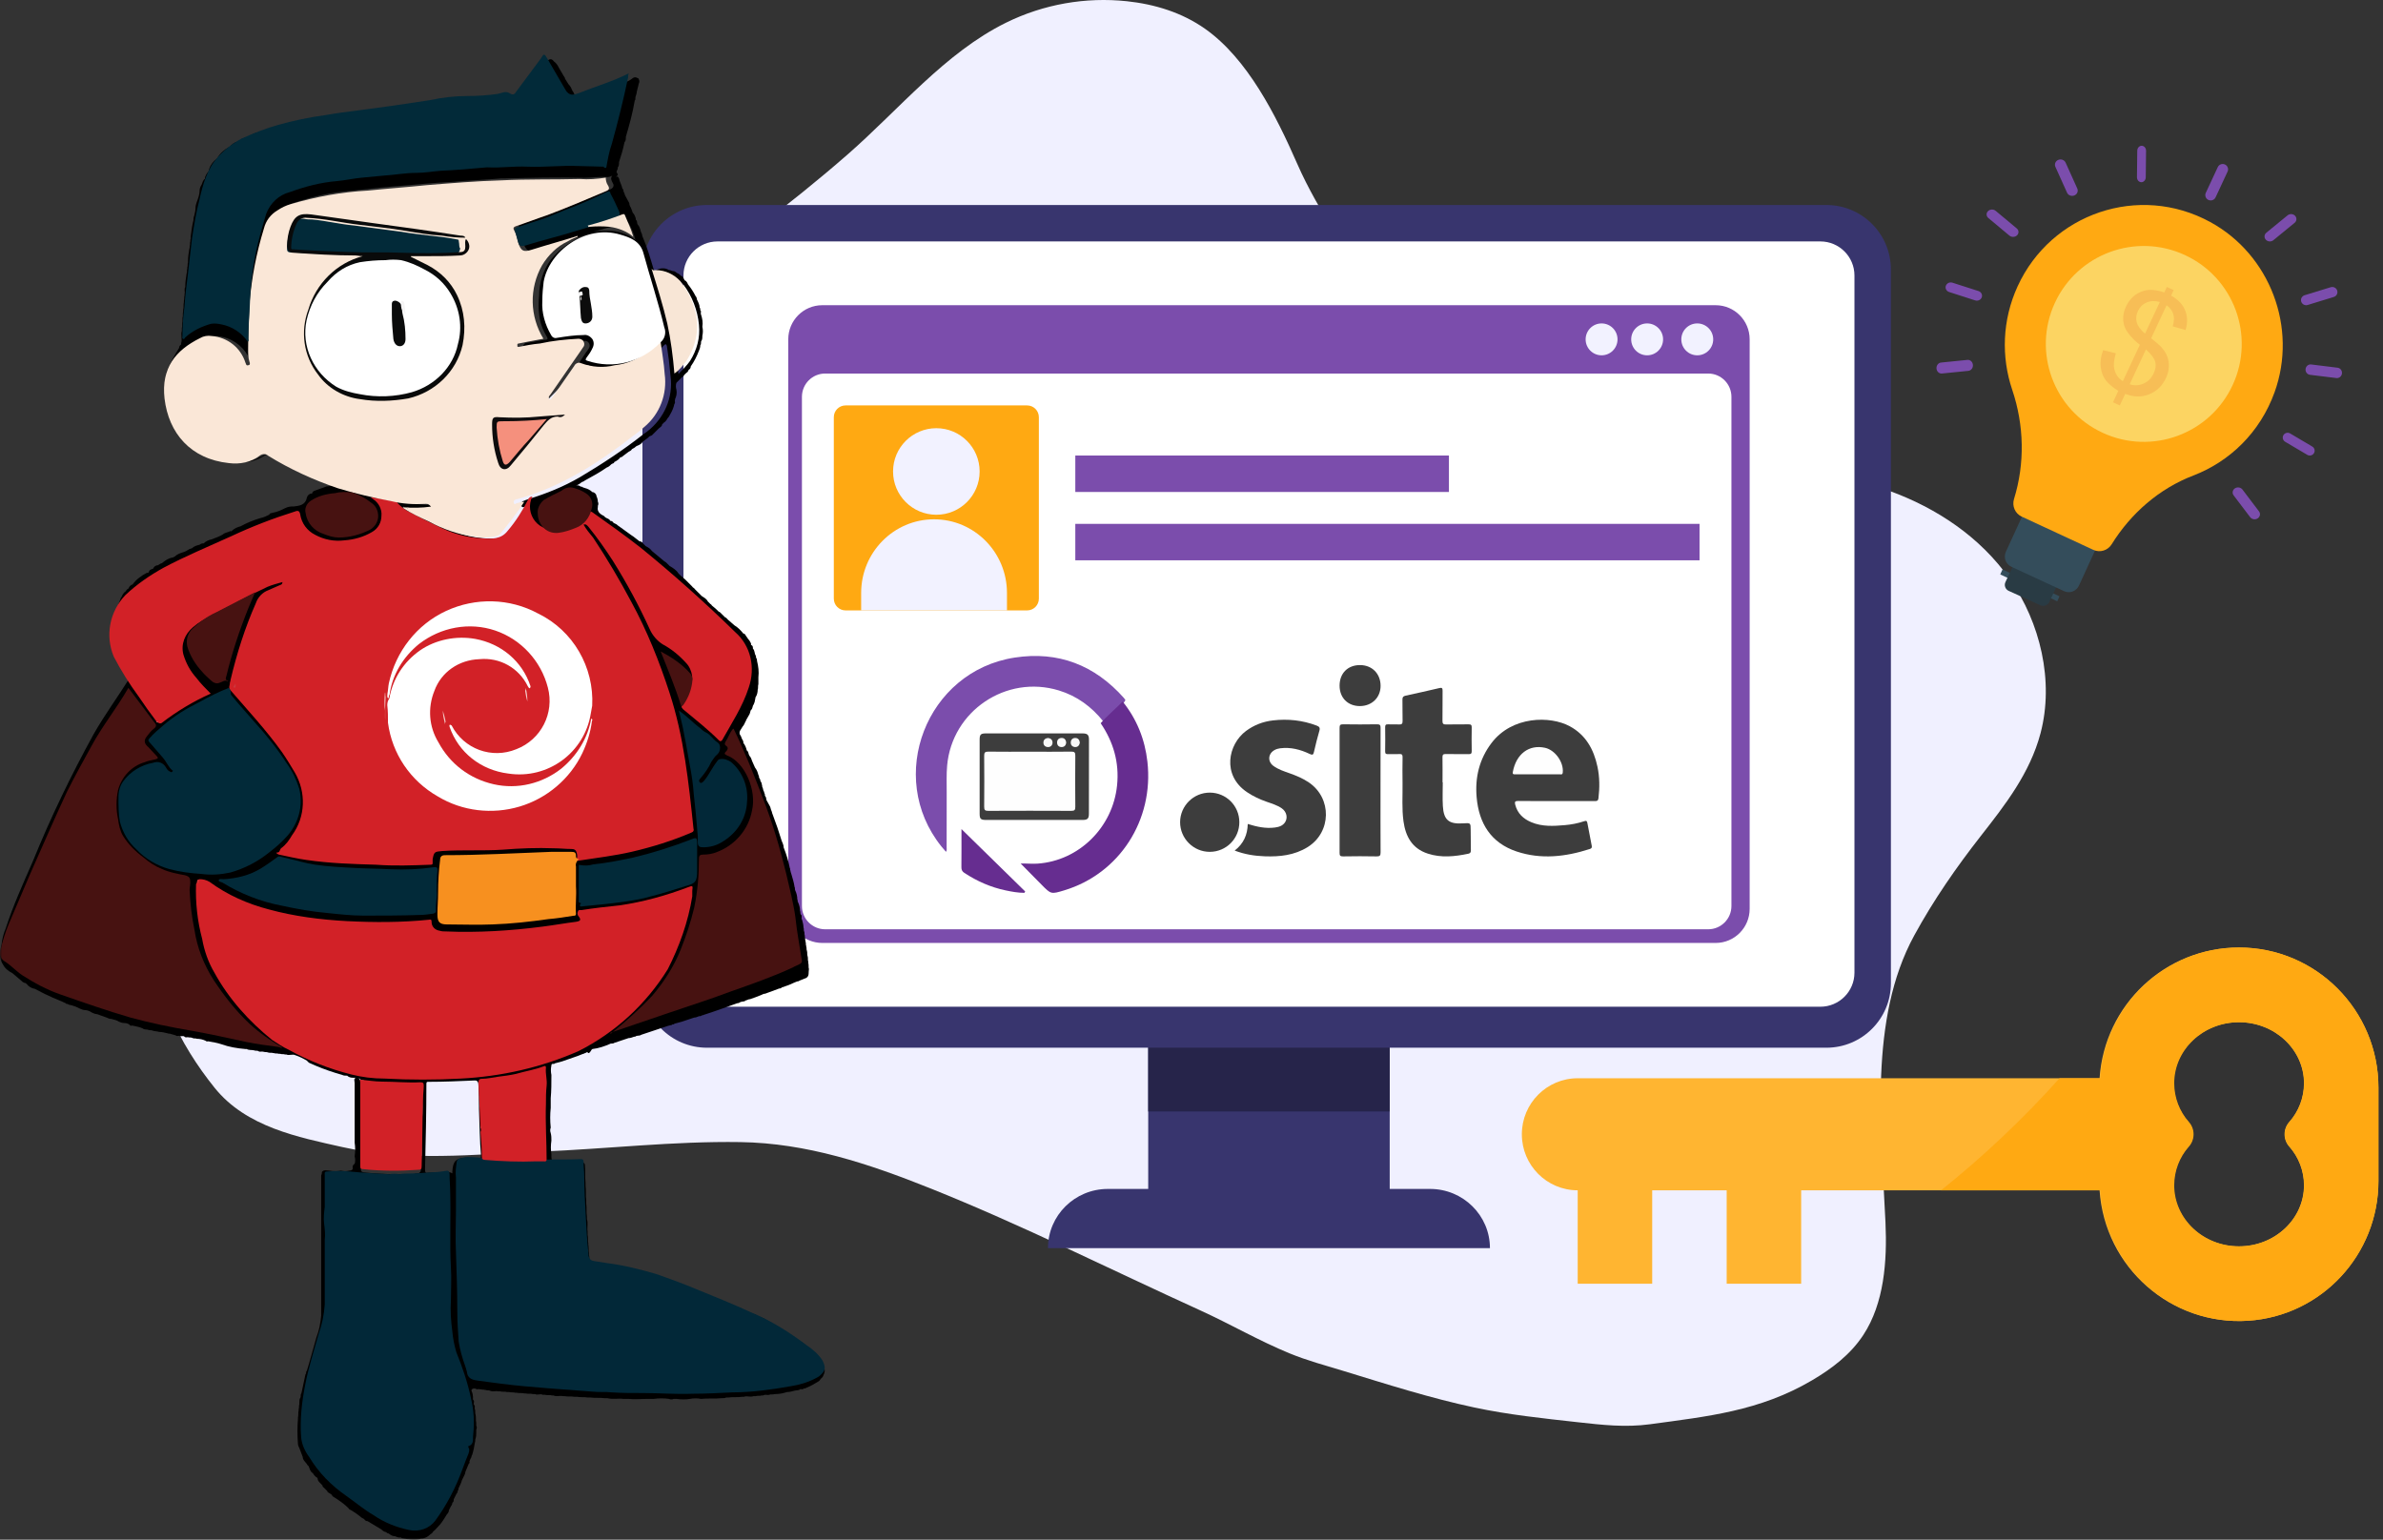 <?xml version="1.0" encoding="UTF-8"?>
<svg width="523px" height="338px" viewBox="0 0 523 338" version="1.1" xmlns="http://www.w3.org/2000/svg" xmlns:xlink="http://www.w3.org/1999/xlink">
    <rect x="0" y="0" width="523" height="338" fill="#333333" stroke="none"/>
    <title>Group 100</title>
    <defs>
        <polygon id="path-1" points="0 338 523 338 523 0 0 0"></polygon>
    </defs>
    <g id="Page-1" stroke="none" stroke-width="1" fill="none" fill-rule="evenodd">
        <g id="Tenmien_SITE" transform="translate(-909, -800)">
            <g id="Group-100" transform="translate(909, 800)">
                <path d="M134.054,74.458 C138.006,71.24 141.945,68.012 145.985,65.048 C159.523,55.112 173.271,45.059 186.035,33.899 C197.379,23.981 207.388,11.609 220.761,4.998 C229.05,0.9 238.294,-0.686 247.313,0.269 C253.357,0.91 259.391,2.719 264.524,6.354 C273.784,12.914 279.998,25.21 284.705,35.954 C287.12,41.465 290.044,46.338 293.069,51.463 C298.043,59.888 303.194,68.442 310.095,74.989 C320.961,85.296 334.105,90.473 347.824,94.21 C359.264,97.325 370.854,99.468 382.489,101.409 C393.331,103.219 404.232,103.943 414.761,107.792 C424.911,111.502 434.568,117.781 441.147,127.208 C447.729,136.634 450.868,149.473 447.842,160.953 C445.52,169.758 440.014,176.759 434.727,183.519 C429.351,190.393 424.381,197.549 420.117,205.359 C410.105,223.706 412.874,247.959 413.809,268.35 C414.202,276.941 413.493,286.114 408.953,293.048 C406.098,297.408 401.961,300.498 397.689,303.013 C386.179,309.788 374.754,310.933 362.147,312.655 C356.745,313.392 351.625,312.808 346.222,312.206 C338.647,311.363 331.066,310.574 323.583,308.98 C313.877,306.913 304.471,303.899 294.956,300.988 C290.938,299.759 286.937,298.702 283.023,297.094 C276.345,294.353 270.039,290.673 263.452,287.674 C243.67,278.669 224.263,268.909 204.137,260.855 C190.548,255.417 177.034,250.938 162.484,250.716 C147.787,250.492 133.198,252.215 118.514,252.81 C103.867,253.403 89.627,255.062 75.134,251.807 C65.51,249.647 54.08,247.456 47.12,238.82 C39.618,229.515 32.478,216.27 34.283,203.29 C35.291,196.046 38.286,189.337 41.686,183.07 C53.173,161.902 69.203,143.757 84.601,126.162 C98.696,110.057 113.241,94.311 128.499,79.584 C130.312,77.835 132.117,76.036 134.054,74.458" id="Fill-1" fill="#F0F0FF"></path>
                <mask id="mask-2" fill="white">
                    <use xlink:href="#path-1"></use>
                </mask>
                <g id="Clip-4"></g>
                <polygon id="Fill-3" fill="#38356E" mask="url(#mask-2)" points="252 272 305 272 305 227 252 227"></polygon>
                <path d="M327,274 L230,274 C230,266.821 235.882,261 243.137,261 L313.862,261 C321.118,261 327,266.821 327,274" id="Fill-5" fill="#38356E" mask="url(#mask-2)"></path>
                <polygon id="Fill-6" fill="#26244A" mask="url(#mask-2)" points="252 244 305 244 305 227 252 227"></polygon>
                <path d="M400.838,230 L155.162,230 C147.34,230 141,223.655 141,215.828 L141,59.171 C141,51.344 147.34,45 155.162,45 L400.838,45 C408.66,45 415,51.344 415,59.171 L415,215.828 C415,223.655 408.66,230 400.838,230" id="Fill-7" fill="#38356E" mask="url(#mask-2)"></path>
                <path d="M157.473,221 C153.352,221 150,217.647 150,213.524 L150,60.477 C150,56.355 153.352,53 157.473,53 L399.525,53 C403.648,53 407,56.355 407,60.477 L407,213.524 C407,217.647 403.648,221 399.525,221 L157.473,221 Z" id="Fill-8" fill="#FFFFFF" mask="url(#mask-2)"></path>
                <path d="M173,199.511 L173,74.491 C173,70.355 176.341,67 180.465,67 L376.534,67 C380.658,67 384,70.355 384,74.491 L384,199.511 C384,203.648 380.658,207 376.535,207 L180.465,207 C176.341,207 173,203.648 173,199.511" id="Fill-9" fill="#7B4DAC" mask="url(#mask-2)"></path>
                <path d="M176,198.887 L176,87.115 C176,84.29 178.283,82 181.102,82 L374.897,82 C377.715,82 380,84.291 380,87.115 L380,198.887 C380,201.712 377.715,204 374.898,204 L181.101,204 C178.283,204 176,201.712 176,198.887" id="Fill-10" fill="#FFFFFF" mask="url(#mask-2)"></path>
                <path d="M376,74.5 C376,76.433 374.434,78 372.499,78 C370.566,78 369,76.433 369,74.5 C369,72.567 370.566,71 372.499,71 C374.434,71 376,72.567 376,74.5" id="Fill-11" fill="#F2F2FF" mask="url(#mask-2)"></path>
                <path d="M365,74.5 C365,76.433 363.433,78 361.5,78 C359.567,78 358,76.433 358,74.5 C358,72.567 359.567,71 361.5,71 C363.433,71 365,72.567 365,74.5" id="Fill-12" fill="#F2F2FF" mask="url(#mask-2)"></path>
                <path d="M355,74.5 C355,76.433 353.433,78 351.499,78 C349.566,78 348,76.433 348,74.5 C348,72.567 349.566,71 351.499,71 C353.433,71 355,72.567 355,74.5" id="Fill-13" fill="#F2F2FF" mask="url(#mask-2)"></path>
                <path d="M225.421,134 L185.577,134 C184.153,134 183,132.845 183,131.421 L183,91.579 C183,90.155 184.153,89 185.577,89 L225.421,89 C226.845,89 228,90.155 228,91.579 L228,131.421 C228,132.845 226.845,134 225.421,134" id="Fill-14" fill="#FFA912" mask="url(#mask-2)"></path>
                <path d="M215,103.5 C215,108.747 210.747,113 205.501,113 C200.253,113 196,108.747 196,103.5 C196,98.253 200.253,94 205.501,94 C210.747,94 215,98.253 215,103.5" id="Fill-15" fill="#F2F2FF" mask="url(#mask-2)"></path>
                <path d="M221,134 L189,134 L189,130.171 C189,121.241 196.163,114 204.999,114 C213.837,114 221,121.241 221,130.171 L221,134 Z" id="Fill-16" fill="#F2F2FF" mask="url(#mask-2)"></path>
                <polygon id="Fill-17" fill="#7B4DAC" mask="url(#mask-2)" points="236 108 318 108 318 100 236 100"></polygon>
                <polygon id="Fill-18" fill="#7B4DAC" mask="url(#mask-2)" points="236 123 373 123 373 115 236 115"></polygon>
                <path d="M341.494,175.849 C338.735,175.849 335.975,175.871 333.217,175.832 C332.515,175.823 332.379,176.008 332.554,176.675 C333.06,178.6 334.339,179.764 336.088,180.499 C338.464,181.499 340.943,181.35 343.419,181.138 C344.872,181.014 346.307,180.74 347.69,180.273 C348.209,180.096 348.312,180.259 348.395,180.725 C348.674,182.294 348.998,183.857 349.294,185.424 C349.364,185.805 349.522,186.18 348.918,186.375 C343.609,188.09 338.23,188.716 332.851,186.922 C327.232,185.046 324.563,180.746 324.075,174.973 C323.708,170.646 324.675,166.638 327.328,163.132 C331.868,157.13 340.233,157.117 344.507,159.424 C348.03,161.326 349.784,164.495 350.595,168.296 C351.083,170.582 351.094,172.891 350.819,175.213 C350.753,175.754 350.544,175.863 350.051,175.859 C347.199,175.837 344.346,175.849 341.494,175.849" id="Fill-19" fill="#3D3D3D" mask="url(#mask-2)"></path>
                <path d="M242.153,158.378 C239.571,155.15 236.388,152.793 232.396,151.572 C220.848,148.043 208.929,156.065 207.868,168.076 C207.695,170.028 207.782,171.98 207.772,173.931 C207.75,177.963 207.768,181.995 207.76,186.026 C207.758,186.317 207.854,186.63 207.62,187 C207.257,186.574 206.912,186.195 206.593,185.796 C194.355,170.525 203.313,147.344 222.674,144.358 C232.257,142.879 240.259,146.009 246.68,153.236 C246.801,153.373 246.893,153.536 247,153.687 C246.486,154.696 245.575,155.363 244.781,156.109 C243.939,156.897 243.146,157.759 242.153,158.378" id="Fill-20" fill="#7B4DAC" mask="url(#mask-2)"></path>
                <path d="M316.646,171.739 C316.646,173.473 316.563,175.212 316.665,176.94 C316.844,180.029 317.993,180.96 321.14,180.744 C322.769,180.631 322.765,180.631 322.772,182.23 C322.778,183.686 322.781,185.141 322.814,186.597 C322.824,187.018 322.753,187.308 322.279,187.408 C319.299,188.035 316.317,188.354 313.35,187.385 C309.896,186.26 308.483,183.609 308.024,180.29 C307.639,177.514 307.859,174.722 307.818,171.938 C307.789,170.048 307.792,168.157 307.824,166.268 C307.833,165.722 307.72,165.485 307.104,165.528 C306.29,165.585 305.471,165.52 304.655,165.552 C304.18,165.572 303.991,165.457 304,164.943 C304.03,163.178 304.026,161.413 304.003,159.647 C303.996,159.178 304.11,158.985 304.625,159.011 C305.408,159.053 306.199,158.981 306.98,159.035 C307.625,159.079 307.851,158.905 307.828,158.232 C307.777,156.684 307.838,155.133 307.797,153.587 C307.783,153.044 307.96,152.831 308.485,152.717 C310.967,152.182 313.444,151.622 315.917,151.044 C316.47,150.915 316.613,151.059 316.605,151.608 C316.578,153.807 316.616,156.007 316.58,158.204 C316.571,158.838 316.722,159.06 317.405,159.039 C319.035,158.987 320.672,159.041 322.305,159.011 C322.827,159.002 323.009,159.137 323,159.677 C322.967,161.411 322.968,163.146 323,164.88 C323.008,165.407 322.849,165.565 322.314,165.554 C320.649,165.523 318.982,165.571 317.319,165.528 C316.725,165.514 316.572,165.696 316.583,166.256 C316.614,168.083 316.593,169.911 316.593,171.739 L316.646,171.739 Z" id="Fill-21" fill="#3D3D3D" mask="url(#mask-2)"></path>
                <path d="M270.975,186.724 C272.94,185.192 273.793,183.25 273.846,180.882 C275.823,181.49 277.766,181.928 279.791,181.662 C280.678,181.545 281.517,181.301 282.042,180.494 C282.683,179.511 282.362,178.166 281.307,177.444 C280.291,176.749 279.118,176.399 277.972,175.998 C276.465,175.474 275.033,174.802 273.7,173.907 C268.1,170.145 269.557,163.382 273.442,160.481 C275.218,159.154 277.215,158.396 279.385,158.147 C282.656,157.772 285.86,158.103 288.963,159.283 C289.551,159.507 289.766,159.752 289.564,160.429 C289.117,161.931 288.749,163.459 288.395,164.987 C288.248,165.613 288.161,165.848 287.41,165.494 C285.385,164.536 283.249,163.979 280.972,164.265 C280.532,164.319 280.116,164.438 279.729,164.652 C278.297,165.439 278.158,167.157 279.468,168.127 C280.537,168.917 281.796,169.312 283.029,169.753 C284.501,170.277 285.938,170.868 287.241,171.753 C292.364,175.224 292.23,182.714 286.967,185.973 C284.086,187.756 280.872,188.096 277.586,187.979 C275.369,187.902 273.188,187.563 270.975,186.724" id="Fill-22" fill="#3D3D3D" mask="url(#mask-2)"></path>
                <path d="M241.569,158.766 C243.053,157.049 244.822,155.631 246.386,154 C249.485,157.849 251.266,162.274 251.823,167.205 C253.274,180.048 245.67,191.795 233.574,195.45 C230.661,196.331 230.664,196.327 228.523,194.142 C227.064,192.656 225.598,191.177 224,189.557 C225.354,189.539 226.528,189.667 227.705,189.587 C236.792,188.967 244.235,181.639 245.167,172.394 C245.675,167.369 244.356,162.871 241.569,158.766" id="Fill-23" fill="#662D90" mask="url(#mask-2)"></path>
                <path d="M302.983,173.543 C302.983,178.063 302.967,182.581 303,187.1 C303.005,187.795 302.854,188.015 302.124,187.999 C299.671,187.949 297.216,187.953 294.762,187.999 C294.104,188.011 293.999,187.798 294,187.2 C294.017,178.068 294.017,168.933 294,159.801 C293.999,159.196 294.13,158.992 294.769,159.002 C297.255,159.04 299.74,159.042 302.226,159 C302.867,158.991 302.999,159.198 302.996,159.798 C302.973,164.378 302.983,168.961 302.983,173.543" id="Fill-24" fill="#3D3D3D" mask="url(#mask-2)"></path>
                <path d="M227.028,180 C223.509,180 219.99,180 216.471,179.999 C215.236,179.999 215.003,179.785 215.003,178.616 C214.999,173.205 214.999,167.793 215.003,162.38 C215.003,161.241 215.246,161.001 216.382,161.001 C223.449,161 230.517,161 237.586,161.001 C238.658,161.001 238.998,161.315 238.999,162.384 C239.002,167.795 238.998,173.207 238.985,178.618 C238.983,179.717 238.678,179.999 237.582,179.999 C234.064,180 230.546,180 227.028,180" id="Fill-25" fill="#3D3D3D" mask="url(#mask-2)"></path>
                <path d="M272,180.492 C272.002,184.087 269.138,186.976 265.543,187 C261.939,187.025 258.982,184.069 259,180.463 C259.018,176.897 261.953,173.991 265.524,174 C269.118,174.011 271.998,176.898 272,180.492" id="Fill-26" fill="#3D3D3D" mask="url(#mask-2)"></path>
                <path d="M211.015,182 C215.712,186.601 220.357,191.151 225,195.699 C224.94,195.799 224.883,195.9 224.824,196 C223.427,195.998 222.056,195.747 220.69,195.458 C217.428,194.772 214.434,193.452 211.65,191.622 C211.177,191.31 210.993,190.96 211,190.38 C211.033,187.593 211.015,184.806 211.015,182" id="Fill-27" fill="#662D90" mask="url(#mask-2)"></path>
                <path d="M298.463,146 C301.127,145.994 303.01,147.898 303,150.584 C302.989,153.127 301.096,154.981 298.487,155 C295.825,155.02 293.995,153.19 294,150.513 C294.005,147.805 295.783,146.007 298.463,146" id="Fill-28" fill="#3D3D3D" mask="url(#mask-2)"></path>
                <path d="M337.471,169.982 C335.837,169.982 334.203,169.977 332.569,169.987 C332.203,169.99 331.926,169.992 332.018,169.487 C332.737,165.526 335.564,163.376 339.093,164.16 C341.32,164.654 343.223,167.348 342.979,169.59 C342.917,170.148 342.555,169.973 342.275,169.976 C340.673,169.99 339.072,169.982 337.471,169.982" id="Fill-29" fill="#FEFEFE" mask="url(#mask-2)"></path>
                <path d="M226.059,165.019 C229.081,165.019 232.107,165.044 235.13,165 C235.854,164.991 236.005,165.219 235.999,165.917 C235.965,169.645 235.963,173.375 236,177.103 C236.007,177.821 235.822,178.004 235.121,178 C229.042,177.972 222.964,177.972 216.885,178 C216.184,178.004 215.993,177.82 216,177.099 C216.036,173.371 216.034,169.642 216.001,165.913 C215.995,165.201 216.189,164.993 216.894,165.002 C219.948,165.042 223.003,165.019 226.059,165.019" id="Fill-30" fill="#FEFEFE" mask="url(#mask-2)"></path>
                <path d="M237,163.041 C236.887,163.632 236.551,164.018 235.97,163.999 C235.395,163.98 234.988,163.599 235,163.003 C235.015,162.367 235.417,161.965 236.062,162.002 C236.663,162.036 236.925,162.471 237,163.041" id="Fill-31" fill="#F8F8F8" mask="url(#mask-2)"></path>
                <path d="M230.017,162 C230.62,162.068 230.992,162.42 231,162.997 C231.008,163.577 230.631,163.992 230.039,164 C229.402,164.009 228.977,163.604 229.001,162.969 C229.022,162.398 229.414,162.052 230.017,162" id="Fill-32" fill="#F8F8F8" mask="url(#mask-2)"></path>
                <path d="M234,162.956 C233.963,163.59 233.621,163.989 233.02,164 C232.433,164.011 232.008,163.659 232,163.027 C231.993,162.412 232.345,162.025 232.965,162.001 C233.594,161.978 233.912,162.371 234,162.956" id="Fill-33" fill="#FCFCFC" mask="url(#mask-2)"></path>
                <path d="M73.191,106.233 C68.842,104.583 64.644,102.483 60.597,100.083 C59.847,99.633 58.948,99.483 58.199,99.934 C55.05,102.033 51.602,101.733 48.302,100.833 C42.906,99.184 39.907,95.583 38.258,90.333 C37.059,86.733 37.358,82.833 39.157,79.533 C39.607,78.632 40.357,77.733 41.106,76.983 C42.157,76.083 43.206,75.333 44.255,74.733 C45.605,73.833 47.253,73.533 48.903,73.982 C51.602,74.583 53.85,76.533 54.9,79.082 C55.05,79.533 55.199,80.283 55.949,80.132 C56.698,79.832 56.399,79.233 56.248,78.632 C56.099,78.332 56.099,78.033 56.099,77.733 C55.949,71.583 56.248,65.432 57.148,59.283 C57.598,56.133 58.498,53.133 59.248,50.132 C59.998,47.432 62.096,45.183 64.795,44.433 C68.842,43.082 72.89,42.182 77.089,41.882 C81.136,41.432 85.184,40.982 89.233,40.682 C92.531,40.382 95.979,40.082 99.277,39.932 C102.575,39.632 106.324,39.482 109.922,39.182 L110.522,39.182 C116.368,39.033 122.216,38.882 128.213,39.033 C129.862,39.033 131.661,38.732 133.311,38.882 C133.61,38.882 134.06,38.732 134.36,38.582 C133.91,39.182 134.209,39.632 134.51,40.232 C134.81,40.682 134.659,41.283 133.91,41.582 C127.612,44.132 121.466,46.983 115.02,48.932 C113.671,49.382 113.52,49.682 114.12,51.032 C114.42,51.782 114.42,52.683 114.869,53.433 C115.47,55.082 116.219,55.383 117.718,54.933 C121.167,53.883 124.615,52.982 127.913,51.782 C128.512,51.483 129.263,51.332 130.013,51.183 C129.412,51.332 128.813,51.483 128.213,51.782 C125.365,52.832 122.815,54.633 120.867,57.032 C119.218,59.283 118.318,62.133 118.318,64.982 C118.167,66.333 118.167,67.682 118.318,68.882 C118.468,70.682 119.067,72.333 119.967,73.833 C120.267,74.283 120.267,74.583 119.666,74.583 C118.468,74.733 117.268,75.033 116.069,75.183 C115.769,75.183 115.47,75.333 115.319,75.333 C115.02,75.483 114.869,75.633 114.869,76.083 C115.02,76.382 115.319,76.382 115.619,76.382 C117.118,76.083 118.468,75.933 119.967,75.783 C122.366,75.333 124.915,75.033 127.313,74.884 C128.062,74.884 128.813,74.583 129.263,75.333 C129.712,76.083 129.113,76.683 128.663,77.283 C126.714,80.283 124.615,83.283 122.516,86.282 C122.216,86.583 122.066,86.883 121.916,87.333 C121.766,87.633 121.766,87.933 122.066,88.082 C122.366,88.233 122.516,88.082 122.815,87.933 C122.966,87.782 123.265,87.483 123.416,87.183 C124.915,85.083 126.414,82.983 127.763,80.882 C128.062,80.283 128.663,80.132 129.263,80.283 C130.013,80.582 130.762,80.733 131.512,80.882 C133.91,81.183 136.309,81.033 138.558,80.283 C141.106,79.683 143.504,78.332 145.305,76.233 L145.754,75.783 C146.055,75.483 146.204,75.483 146.355,75.933 C146.504,76.983 146.654,78.033 146.805,79.082 C146.954,80.582 147.104,81.933 147.253,83.433 C147.554,88.082 145.305,92.583 141.257,95.283 C136.908,98.733 132.111,101.883 127.313,104.733 C123.715,106.833 119.967,108.333 116.069,109.533 C115.619,109.683 115.17,109.833 114.869,109.983 C114.72,109.983 114.57,110.132 114.42,110.433 L114.42,111.033 C114.57,111.483 115.02,111.333 115.319,111.183 C115.619,111.033 115.769,111.033 115.92,111.033 C116.069,111.183 116.069,111.183 115.92,111.183 C114.57,113.283 113.071,115.234 111.571,117.183 C110.822,117.933 109.922,118.234 108.873,118.234 C104.825,118.383 100.927,117.484 97.329,115.534 C94.93,114.334 92.531,113.283 90.282,111.932 C90.282,111.783 90.133,111.932 90.282,111.932 C90.432,111.932 90.282,111.932 90.282,111.932 C90.432,111.932 90.432,112.083 90.582,112.083 C92.531,112.682 94.33,111.932 96.279,111.932 C96.578,111.932 96.578,111.632 96.429,111.483 C96.279,111.183 95.979,111.033 95.829,111.033 C95.529,110.882 95.23,110.882 95.079,110.882 C87.133,110.583 79.937,108.933 73.191,106.233 M78.737,236.734 C78.888,236.734 79.037,236.885 79.187,237.034 C80.686,237.484 82.186,237.635 83.685,237.635 C86.384,237.635 88.932,237.934 91.632,237.934 C92.83,237.934 92.981,238.085 92.83,239.284 C92.681,240.034 92.681,240.784 92.681,241.535 C92.83,245.435 92.38,249.185 92.531,253.084 C92.531,254.284 92.38,255.485 92.38,256.685 C92.38,256.835 92.38,257.135 92.231,257.286 C92.081,257.436 91.932,257.585 91.632,257.585 C91.331,257.585 91.032,257.736 90.582,257.736 C87.133,257.885 83.685,257.736 80.387,257.436 C79.187,257.286 79.187,257.286 79.187,256.084 L79.187,238.684 L79.187,237.484 C79.037,237.034 78.888,236.885 78.737,236.734 M93.28,256.835 C93.431,250.535 93.58,244.235 93.58,237.934 C93.58,237.484 93.73,237.484 94.03,237.484 C97.478,237.484 100.927,237.335 104.225,237.184 C104.675,237.184 104.825,237.335 104.975,237.784 C105.125,239.734 105.125,241.685 105.125,243.485 C105.275,246.935 105.275,250.385 105.575,253.685 C105.575,254.284 105.424,254.435 104.825,254.284 C103.925,254.134 103.025,254.134 102.275,254.134 C100.027,254.284 99.427,254.884 99.277,257.135 L99.277,257.585 C98.828,257.286 98.378,257.286 97.778,257.286 C96.429,257.436 95.079,257.436 93.88,257.436 C93.58,257.585 93.28,257.436 93.28,256.835 M139.457,52.683 C136.609,50.432 133.46,50.432 130.162,50.883 C132.411,50.282 134.659,49.682 136.759,48.782 C137.059,48.632 137.358,48.632 137.509,48.632 C137.808,48.782 137.957,48.932 138.108,49.233 C138.707,50.282 139.157,51.483 139.457,52.683 M0.627,211.685 C1.077,212.584 1.827,213.185 2.727,213.635 L4.675,215.284 C4.825,215.435 4.975,215.584 5.275,215.735 C5.575,215.735 5.725,215.884 5.874,216.034 C6.324,216.634 6.923,216.935 7.673,217.084 C8.573,217.534 9.622,218.134 10.673,218.584 C11.871,219.185 13.221,219.634 14.42,220.235 C14.57,220.534 14.869,220.235 15.02,220.534 C15.92,220.685 16.669,220.985 17.568,221.435 C17.869,221.584 18.319,221.735 18.618,221.735 C19.218,221.735 19.818,222.034 20.267,222.334 C20.568,222.484 21.016,222.634 21.317,222.634 L23.416,223.384 C23.715,223.534 24.015,223.683 24.465,223.683 C25.064,223.834 25.664,223.984 26.114,224.284 C26.414,224.433 26.864,224.584 27.314,224.584 C27.764,224.584 28.213,224.734 28.514,225.034 C28.663,225.335 28.962,225.034 29.263,225.185 C30.013,225.335 30.762,225.486 31.361,225.785 C31.661,226.085 32.261,225.935 32.561,226.085 C33.01,226.236 33.16,226.085 33.46,226.236 C33.761,226.385 34.51,226.385 34.96,226.535 C35.559,226.535 36.159,226.685 36.759,226.835 C37.059,226.986 37.209,226.835 37.509,226.986 L38.558,227.285 C38.857,227.585 39.157,227.285 39.458,227.435 C39.757,227.585 40.207,227.285 40.507,227.585 C40.807,227.885 41.106,227.585 41.406,227.736 C41.707,227.736 42.006,227.736 42.306,227.885 C42.607,228.035 42.906,227.885 43.206,228.035 C43.805,228.035 44.555,228.185 45.155,228.486 C45.455,228.785 45.754,228.486 45.905,228.635 C46.803,228.785 47.703,228.935 48.602,229.235 C50.253,229.835 52.052,230.135 53.85,230.285 L54.15,230.285 C54.6,230.585 55.199,230.434 55.8,230.585 C56.099,230.735 56.399,230.585 56.698,230.735 C56.998,231.035 57.449,230.735 57.749,230.885 L57.898,230.885 C58.199,231.035 58.498,230.885 58.798,231.035 C59.098,231.184 59.698,231.035 59.998,231.184 L60.147,231.184 C60.448,231.335 60.747,231.184 61.197,231.335 L61.497,231.335 C61.796,231.485 62.246,231.335 62.546,231.485 L62.846,231.485 C63.445,231.785 64.194,231.335 64.795,231.635 C65.695,231.934 66.593,232.385 67.343,232.835 C67.493,232.985 67.644,233.135 67.793,233.285 C69.742,234.184 71.691,234.934 73.641,235.535 C74.091,235.684 74.69,235.835 75.14,235.984 C75.439,236.135 75.739,236.135 76.189,236.135 C76.489,236.434 76.939,236.585 77.389,236.585 L78.287,236.585 L78.138,236.585 C77.538,236.734 77.839,237.335 77.839,237.785 L77.839,240.484 L77.839,250.834 C77.988,251.885 77.988,252.785 77.839,253.834 C77.988,254.435 77.988,255.034 77.839,255.485 C77.538,255.635 77.389,255.935 77.389,256.235 C77.538,256.835 77.089,256.986 76.639,256.986 C76.04,257.135 75.439,257.135 74.84,256.986 C74.091,257.135 73.191,257.135 72.291,256.986 C71.691,256.986 71.091,256.685 70.642,257.286 C70.642,257.585 70.642,257.736 70.492,258.036 L70.492,259.835 L70.492,288.485 L70.492,288.786 C70.341,290.436 70.042,292.085 69.443,293.585 C68.693,296.135 68.093,298.536 67.343,300.935 C67.043,301.085 67.343,301.385 67.043,301.685 L66.145,305.886 C65.845,306.186 66.145,306.636 65.845,306.936 C65.695,307.237 65.695,307.686 65.695,307.985 L65.695,308.286 C65.544,308.586 65.695,309.036 65.544,309.336 L65.544,309.636 C65.395,310.086 65.544,310.686 65.395,311.136 L65.395,311.436 C65.245,313.235 65.245,315.185 65.395,316.985 C65.395,317.285 65.544,317.586 65.695,317.886 L66.444,319.836 C66.444,320.587 67.194,321.036 67.493,321.637 C67.793,321.786 67.793,322.086 67.943,322.387 C68.093,322.836 68.243,323.137 68.693,323.436 C68.842,323.736 68.993,323.887 69.292,324.186 C69.592,324.336 69.742,324.486 69.742,324.786 C69.893,325.387 70.492,325.686 70.791,326.137 C70.791,326.436 70.942,326.436 71.091,326.586 L71.841,327.336 C71.841,327.637 72.141,327.637 72.291,327.786 C72.59,327.936 72.741,328.086 72.891,328.236 C72.891,328.536 73.191,328.536 73.341,328.686 C74.541,329.436 75.59,330.186 76.489,331.085 C76.639,331.385 76.789,331.385 77.089,331.536 C77.839,331.986 78.438,332.436 79.037,332.885 C79.338,333.186 79.637,333.335 79.937,333.486 C80.087,333.786 80.387,333.936 80.686,333.936 L83.685,335.736 C83.986,336.037 84.434,336.337 84.735,336.337 C84.884,336.487 85.035,336.636 85.334,336.636 L85.485,336.787 C85.934,337.087 86.234,337.237 86.683,337.237 C86.984,337.386 87.433,337.537 87.734,337.537 C88.033,337.386 88.033,337.686 88.333,337.686 C89.683,337.987 91.032,338.136 92.231,337.836 C92.38,337.686 92.681,337.836 92.981,337.686 C93.58,337.537 94.03,337.237 94.48,336.787 C94.78,336.636 94.93,336.487 95.079,336.187 C95.529,335.886 95.829,335.436 96.279,334.986 C96.729,334.536 97.028,334.085 97.329,333.635 L98.079,332.436 C98.378,332.135 98.527,331.835 98.527,331.536 L98.977,330.635 C99.128,330.486 99.277,330.186 99.277,329.885 C99.578,329.736 99.578,329.436 99.578,329.135 L100.177,327.936 C100.327,327.786 100.477,327.486 100.477,327.186 C100.627,327.186 100.627,326.887 100.627,326.736 C100.927,326.137 101.226,325.536 101.377,324.936 C101.526,324.637 101.676,324.336 101.827,324.036 C101.976,323.736 102.126,323.436 102.126,323.137 L102.876,321.336 C103.175,321.187 103.025,320.887 103.025,320.736 C103.175,320.586 103.175,320.286 103.325,320.136 C103.475,319.985 103.475,319.535 103.625,319.386 C103.925,318.485 104.074,317.586 104.225,316.685 C104.375,316.386 104.225,316.086 104.375,315.785 C104.524,315.336 104.524,314.886 104.524,314.436 L104.524,313.836 C104.675,313.536 104.675,313.235 104.524,312.936 L104.524,312.336 C104.375,311.735 104.524,311.136 104.375,310.536 C104.225,310.235 104.375,309.786 104.225,309.336 C104.074,309.036 104.375,308.735 104.074,308.436 C103.775,308.136 104.225,307.686 103.925,307.386 C103.625,307.086 103.925,306.786 103.775,306.486 C103.775,306.036 103.625,305.586 103.475,305.287 L103.475,305.136 C103.775,304.686 104.074,304.836 104.375,304.836 C104.675,305.136 104.975,304.836 105.275,304.987 L105.575,304.987 C105.874,305.136 106.174,304.987 106.475,305.136 L106.624,305.136 C106.923,305.287 107.223,305.136 107.524,305.287 C108.123,305.586 108.722,305.287 109.323,305.436 L109.773,305.436 C110.221,305.586 110.822,305.436 111.272,305.586 L111.721,305.586 C112.171,305.737 112.621,305.586 113.071,305.737 L113.37,305.737 C113.97,305.886 114.57,305.737 115.02,305.886 L115.319,305.886 C115.92,306.036 116.519,305.886 116.969,306.036 L117.419,306.036 C118.018,306.336 118.617,305.886 119.067,306.186 L119.517,306.186 C120.116,306.336 120.717,306.186 121.167,306.336 L121.466,306.336 C122.066,306.636 122.815,306.336 123.565,306.487 L123.866,306.487 C124.615,306.636 125.365,306.487 126.114,306.636 L126.714,306.636 C127.463,306.786 128.213,306.636 128.962,306.786 L129.563,306.786 C130.612,306.936 131.661,306.786 132.71,306.936 L133.311,306.936 C134.51,307.237 135.709,306.936 136.759,307.086 L137.808,307.086 C139.307,307.237 140.656,307.086 142.155,307.086 L143.504,307.086 C144.556,306.936 145.754,306.936 146.805,307.086 C147.104,307.237 147.554,307.237 147.854,307.086 L148.453,307.086 C149.502,307.237 150.551,307.237 151.451,307.086 C152.201,306.936 153.101,306.936 153.85,307.086 C155.35,306.936 156.848,307.086 158.347,306.936 C158.648,306.936 159.096,306.936 159.397,306.786 L159.846,306.786 C160.898,306.636 161.796,306.786 162.846,306.636 L163.296,306.636 C163.895,306.336 164.644,306.786 165.394,306.487 L165.844,306.487 C166.294,306.336 166.744,306.487 167.194,306.336 L167.493,306.336 C167.943,306.036 168.392,306.336 168.842,306.186 C169.142,306.036 169.592,306.186 170.042,306.036 C170.941,306.036 171.841,305.886 172.741,305.586 C173.34,305.586 173.79,305.436 174.389,305.287 C174.839,305.136 175.289,305.287 175.589,304.987 C175.739,304.836 176.189,305.136 176.339,304.836 C176.639,304.836 176.939,304.686 177.239,304.537 C177.989,304.236 178.737,303.785 179.487,303.335 C179.788,303.185 179.937,303.035 180.087,302.736 C180.236,302.585 180.387,302.435 180.537,302.285 L180.686,301.986 C180.986,301.385 181.136,300.785 180.837,300.186 C180.537,298.986 179.788,297.786 178.888,297.036 C178.737,296.736 178.438,296.736 178.138,296.436 C177.989,296.135 177.839,295.986 177.539,295.986 C177.089,295.536 176.639,295.236 176.189,294.786 C176.039,294.635 176.039,294.635 175.888,294.635 L175.589,294.486 C175.589,294.186 175.139,294.335 174.989,294.186 C174.839,293.885 174.539,293.736 174.24,293.585 L173.189,292.835 C173.04,292.686 172.89,292.536 172.741,292.536 C172.441,292.386 172.14,292.085 171.841,291.936 C171.691,291.786 171.541,291.636 171.241,291.636 C171.091,291.336 170.641,291.336 170.341,291.036 L167.793,289.536 C167.493,289.387 167.343,289.236 167.043,289.236 L166.143,288.786 C165.844,288.635 165.695,288.485 165.394,288.485 L162.996,287.435 C162.696,287.135 162.246,286.985 161.947,286.985 L159.247,285.935 C158.947,285.635 158.497,285.485 158.047,285.485 C157.898,285.336 157.748,285.185 157.597,285.185 C157.298,285.035 157.148,284.885 156.848,284.885 L156.548,284.735 C156.248,284.586 155.949,284.435 155.649,284.435 L155.35,284.285 C155.199,284.135 154.9,284.135 154.749,284.135 C154.6,283.985 154.299,283.836 154,283.836 C153.7,283.685 153.4,283.386 152.95,283.386 L152.201,283.086 C151.901,282.935 151.751,282.785 151.451,282.785 L147.703,281.285 C147.404,281.136 147.104,280.985 146.805,280.985 L146.355,280.836 C146.055,280.685 145.754,280.535 145.455,280.535 C144.405,280.386 143.355,279.785 142.306,279.636 C142.005,279.485 141.556,279.336 141.106,279.336 L139.457,278.886 C139.307,278.735 139.008,278.886 138.857,278.735 C137.957,278.435 137.059,278.586 136.159,278.136 C135.26,277.685 134.209,277.836 133.311,277.685 L133.01,277.685 C132.71,277.536 132.561,277.685 132.26,277.536 L131.961,277.536 C131.211,277.386 130.461,277.235 129.712,277.235 L129.412,276.786 C129.263,276.336 129.412,275.886 129.263,275.436 L129.263,275.136 C129.113,274.536 129.263,273.936 129.113,273.186 L129.113,272.886 C128.962,272.285 129.113,271.684 128.962,271.085 L128.962,270.335 C128.813,269.434 129.113,268.535 128.813,267.635 L128.813,267.035 C128.663,266.135 128.813,265.236 128.663,264.186 L128.663,263.436 C128.512,262.385 128.663,261.335 128.512,260.285 L128.512,259.686 C128.363,258.335 128.512,256.986 128.363,255.635 C128.213,255.185 127.763,255.034 127.313,255.034 L123.265,255.034 L122.366,255.034 C121.617,255.185 121.016,255.034 121.016,253.985 L121.016,253.385 C120.867,252.334 120.867,251.435 121.016,250.385 C121.016,249.785 121.016,249.336 120.867,248.735 C120.717,248.285 120.717,247.985 120.867,247.535 C120.717,246.035 120.717,244.685 120.867,243.185 L120.867,241.085 C121.016,239.434 121.016,237.785 121.016,235.985 C120.867,235.235 120.867,234.635 121.016,233.885 C121.016,233.285 121.617,233.735 121.766,233.434 C122.366,233.285 122.815,233.135 123.416,232.985 L126.864,231.785 C127.164,231.635 127.313,231.635 127.614,231.485 C127.913,231.335 128.213,231.335 128.363,231.184 C128.663,231.184 128.813,230.735 129.113,231.184 C129.563,231.184 129.712,230.434 130.013,230.285 C131.361,230.135 132.71,229.685 134.06,229.085 L134.211,229.085 C134.36,229.085 134.659,229.085 134.81,228.935 L137.957,227.885 C138.407,227.885 138.707,227.736 139.157,227.585 C139.307,227.585 139.457,227.585 139.607,227.436 C140.057,227.285 140.357,227.436 140.807,227.135 L146.654,225.185 C146.805,225.185 147.104,225.034 147.404,225.034 C147.554,224.734 147.854,225.034 148.003,224.734 C148.603,224.584 149.053,224.435 149.652,224.284 L152.351,223.384 C152.651,223.384 153.101,223.234 153.4,223.084 C153.55,223.084 153.85,223.084 154,222.935 C154.15,222.784 154.299,222.935 154.45,222.784 C156.849,222.034 159.247,221.134 161.796,220.235 C162.096,220.235 162.397,220.084 162.546,219.935 L162.696,219.935 C162.996,219.784 163.446,219.935 163.595,219.635 C163.896,219.635 164.195,219.334 164.645,219.334 C165.544,219.034 166.294,218.735 167.043,218.435 C167.343,218.284 167.643,218.135 167.943,218.135 L170.791,217.084 C170.942,216.935 171.391,217.084 171.541,216.784 C172.441,216.485 173.34,216.185 174.24,215.735 C174.539,215.584 174.689,215.584 174.989,215.435 C175.139,215.435 175.289,215.435 175.438,215.284 C175.739,215.135 175.888,215.135 176.189,214.985 C176.49,214.834 176.639,214.834 176.939,214.685 C177.688,214.235 177.389,213.485 177.539,212.735 C177.389,212.285 177.539,211.836 177.389,211.385 L177.389,211.086 C177.239,210.785 177.389,210.336 177.239,209.885 C177.089,209.586 177.239,209.134 177.089,208.684 C176.939,208.384 177.089,208.084 176.939,207.784 L176.939,207.634 C176.789,207.334 176.939,207.034 176.789,206.734 L176.789,206.585 C176.639,206.284 176.789,205.984 176.639,205.684 L176.639,205.534 L176.639,205.384 C176.49,205.085 176.639,204.784 176.49,204.484 C176.339,204.184 176.49,203.884 176.339,203.585 C176.339,202.984 176.189,202.535 176.039,201.934 C175.739,201.634 176.189,201.035 175.739,200.734 C175.589,200.434 175.739,200.134 175.589,199.984 C175.589,199.384 175.438,198.635 175.139,198.035 C174.989,197.885 175.139,197.585 174.989,197.434 C174.989,196.835 174.839,196.085 174.539,195.484 C174.389,195.184 174.539,194.885 174.389,194.735 C174.24,193.684 173.939,192.784 173.639,191.734 C173.49,191.584 173.639,191.433 173.49,191.284 L173.49,191.134 C173.34,190.984 173.49,190.683 173.34,190.534 C173.04,189.034 172.59,187.534 171.991,186.034 C171.991,185.435 171.69,184.984 171.541,184.534 C170.941,182.584 170.341,180.784 169.592,178.834 C169.441,178.534 169.441,178.235 169.292,177.935 C169.142,177.635 169.142,177.334 168.993,177.033 L168.243,175.684 C168.093,175.384 168.243,175.083 167.943,174.783 C167.793,174.634 167.943,174.333 167.793,174.184 C167.643,174.033 167.793,173.884 167.643,173.734 C167.493,173.583 167.493,173.134 167.343,172.833 C167.194,172.684 167.343,172.384 167.194,172.234 C167.194,171.934 167.043,171.634 166.893,171.484 C166.893,171.184 166.744,170.884 166.593,170.734 C166.593,170.584 166.593,170.283 166.444,170.134 C166.294,169.533 166.143,169.084 165.695,168.484 L165.094,167.134 C164.945,166.684 164.795,166.234 164.495,165.934 C164.195,165.484 164.345,165.034 163.895,164.734 C163.745,164.134 163.595,163.684 163.145,163.085 C163.145,162.934 163.145,162.634 162.996,162.484 C162.696,162.035 162.696,161.583 162.396,161.284 C162.096,160.534 162.696,160.084 162.996,159.483 C163.296,159.183 163.446,158.733 163.595,158.433 C163.745,158.284 163.745,157.983 163.895,157.834 L164.495,156.784 C164.644,156.484 164.644,156.183 164.795,155.883 C165.245,155.584 165.094,154.984 165.394,154.683 C165.544,154.383 165.695,153.933 165.695,153.633 C165.844,153.484 165.695,153.183 165.844,153.034 C166.143,152.584 166.294,151.984 166.294,151.384 C166.444,151.084 166.294,150.634 166.444,150.185 L166.444,148.683 C166.593,147.484 166.444,146.284 166.143,145.083 C166.143,144.934 166.143,144.633 165.994,144.483 C165.844,144.333 165.994,144.033 165.844,143.883 C165.544,143.434 165.695,142.833 165.245,142.383 C165.245,142.083 165.245,141.783 164.945,141.633 C164.644,141.483 164.945,141.333 164.795,141.184 C164.644,140.883 164.495,140.583 164.195,140.283 L163.895,139.833 C163.595,139.533 163.595,139.083 163.145,139.083 C162.546,138.333 161.947,137.733 161.197,137.283 L159.996,136.234 C159.697,136.083 159.546,135.634 159.096,135.484 L158.198,134.583 C158.047,134.434 157.898,134.283 157.748,134.283 C157.298,133.833 156.848,133.384 156.248,132.934 C156.098,132.783 156.098,132.634 155.949,132.634 L155.348,132.033 C155.049,131.434 154.45,131.134 154,130.834 L152.5,129.333 C152.351,129.032 152.05,129.032 151.901,128.733 L150.402,127.233 C150.102,126.933 149.652,126.633 149.353,126.333 L148.903,125.883 C148.453,125.133 147.703,124.683 146.954,124.233 L146.204,123.483 C146.054,123.333 145.905,123.333 145.754,123.183 C144.855,122.433 143.954,121.683 143.055,120.933 C142.755,120.483 142.306,120.183 141.705,119.883 L141.106,119.284 C140.956,118.983 140.656,118.834 140.357,118.834 L139.008,117.784 C138.857,117.633 138.707,117.633 138.558,117.484 L135.859,115.534 C135.559,115.383 135.409,115.084 134.959,114.933 L134.659,114.784 C134.51,114.484 134.209,114.334 133.91,114.334 C133.761,113.882 133.311,113.882 132.861,113.583 L132.71,113.432 C132.561,113.283 132.411,113.132 132.26,113.132 L131.811,112.833 C131.361,112.533 131.062,111.932 131.211,111.333 L131.211,111.033 C131.361,110.733 131.361,110.433 131.211,110.132 C131.211,109.683 131.062,109.233 130.911,108.933 C130.911,108.483 130.461,108.033 130.013,108.033 C129.563,107.583 128.962,107.283 128.362,107.133 L127.913,106.983 C127.763,106.833 127.612,106.833 127.612,106.833 L127.463,106.833 C127.164,106.533 126.714,106.533 126.414,106.533 C126.714,106.533 126.863,106.383 127.164,106.233 L127.763,105.783 C127.913,105.783 128.213,105.633 128.362,105.483 C130.013,104.583 131.661,103.682 133.16,102.633 C133.61,102.483 133.91,102.184 134.209,101.883 L134.51,101.733 C134.659,101.733 134.81,101.583 134.81,101.434 C135.409,101.133 135.859,100.833 136.159,100.383 C136.458,100.383 136.609,100.233 136.759,100.083 L137.957,99.184 C138.258,99.033 138.558,98.883 138.707,98.583 C139.008,98.434 139.307,98.283 139.607,97.982 L139.907,97.833 C140.357,97.683 140.807,97.383 141.106,96.933 L142.306,96.033 C142.455,95.732 142.755,95.732 143.055,95.583 L144.556,94.083 C144.855,93.783 145.305,93.633 145.305,93.183 C145.455,93.033 145.605,92.883 145.754,92.732 C146.055,92.583 146.355,92.133 146.504,91.833 C146.805,91.533 146.954,91.234 147.104,90.933 C147.553,90.183 147.854,89.433 148.003,88.683 C148.302,88.383 148.003,88.083 148.153,87.782 L148.153,87.633 C148.453,87.032 148.603,86.282 148.453,85.532 C148.302,85.083 148.302,84.483 148.453,84.032 L149.802,82.683 C149.952,82.683 150.102,82.533 150.102,82.383 L150.551,81.933 C150.702,81.783 151.001,81.632 151.001,81.483 L151.152,81.183 C151.451,81.033 151.602,80.733 151.602,80.433 C152.351,79.382 152.95,78.183 153.4,76.983 C153.55,76.683 153.7,76.233 153.7,75.783 C154,75.483 153.7,75.033 154,74.733 C154.15,74.432 154.15,73.982 154.15,73.682 C154.299,73.083 154.299,72.333 154.15,71.733 C154.299,70.833 154.15,69.932 153.85,69.033 C153.7,68.733 154,68.283 153.7,68.133 C153.7,67.833 153.7,67.682 153.55,67.533 C153.55,66.932 153.25,66.333 152.95,65.732 C152.95,65.432 152.8,65.133 152.651,64.982 C152.201,64.083 151.602,63.182 151.001,62.432 C150.852,62.133 150.702,61.682 150.252,61.533 L150.102,61.232 C149.952,60.932 149.802,60.633 149.353,60.482 C149.052,60.033 148.603,60.033 148.302,59.732 C148.003,59.433 147.703,59.583 147.404,59.433 C147.104,59.283 146.954,59.283 146.805,59.283 C145.905,58.683 144.705,58.833 143.805,59.433 C143.805,59.883 144.255,59.732 144.405,59.883 C145.005,59.883 145.455,60.033 146.055,60.183 C147.553,60.482 148.903,61.232 149.952,62.432 C151.901,64.982 153.101,68.133 153.4,71.283 C153.7,74.132 152.95,76.832 151.451,79.233 C150.702,80.283 149.802,81.183 148.903,82.082 C148.603,80.132 148.453,78.332 148.153,76.533 C147.554,72.033 146.504,67.682 145.155,63.482 C144.855,61.982 144.255,60.633 143.504,59.283 C142.755,56.732 142.005,54.183 140.956,51.782 C140.956,51.483 140.807,51.183 140.656,50.883 C140.506,50.282 140.357,49.682 139.907,49.233 C139.757,48.932 139.907,48.483 139.607,48.332 C139.457,48.183 139.607,47.882 139.457,47.733 C139.307,47.282 139.157,46.983 138.857,46.683 L138.707,46.233 C138.558,45.933 138.558,45.782 138.407,45.483 C138.258,45.332 138.108,44.882 138.108,44.582 L137.208,42.933 C137.059,42.632 137.059,42.332 136.908,42.182 C136.759,41.882 136.908,41.582 136.609,41.432 C136.458,40.682 136.009,39.932 135.859,39.182 C135.709,38.882 135.559,38.582 135.109,38.882 C135.409,38.582 135.859,38.432 135.409,37.982 C135.109,37.533 135.709,37.233 135.559,36.783 C135.859,36.483 135.859,36.033 135.859,35.583 C136.309,34.232 136.759,32.732 137.059,31.232 C137.358,30.932 137.358,30.482 137.358,30.032 C138.108,27.482 138.857,24.782 139.307,22.082 C139.457,21.932 139.457,21.782 139.457,21.482 L139.457,21.332 C139.607,20.883 139.757,20.433 139.757,20.133 L140.206,18.332 C140.357,18.032 140.357,17.732 140.206,17.431 C140.206,17.282 140.057,17.132 139.907,17.132 C139.457,16.832 139.008,16.982 138.707,17.282 C138.108,17.732 137.509,18.032 136.759,18.181 C135.26,18.632 133.761,19.082 132.411,19.683 C131.211,19.982 130.013,20.433 128.962,21.032 C128.663,21.183 128.512,21.183 128.213,21.332 C127.913,21.482 127.463,21.633 127.013,21.633 C126.714,21.633 126.714,21.332 126.414,21.183 C126.264,21.032 126.264,20.732 125.964,20.582 C125.964,20.433 125.814,20.133 125.664,19.982 L125.514,19.683 C125.365,19.232 125.064,18.782 124.764,18.482 L124.015,17.282 C124.015,17.132 123.866,16.832 123.715,16.681 L122.666,14.882 C122.366,14.282 122.066,13.832 121.617,13.532 C121.167,12.932 120.717,12.782 120.116,13.382 L119.666,13.982 C119.517,14.132 119.367,14.282 119.218,14.582 C119.218,14.732 119.218,14.882 119.067,14.882 C118.917,14.882 118.617,15.332 118.468,15.632 L117.418,17.132 C117.118,17.282 116.969,17.582 116.818,17.882 L116.668,18.032 C115.92,18.782 115.319,19.532 114.72,20.433 C114.12,21.482 113.071,22.082 112.021,22.082 L111.721,22.082 C111.571,21.932 111.272,21.932 111.121,22.082 C110.671,22.082 110.372,22.082 109.922,22.232 L109.323,22.232 C107.223,22.232 105.125,22.532 103.025,22.532 C102.725,22.532 102.426,22.532 102.126,22.682 L101.825,22.682 C101.226,22.982 100.627,22.682 100.027,22.832 L99.877,22.832 L99.727,22.832 C99.277,22.982 98.828,22.832 98.378,22.982 L98.228,22.982 L98.079,22.982 C97.778,23.131 97.329,22.832 97.028,23.131 L96.729,23.131 C95.979,23.131 95.379,23.282 94.629,23.432 L94.18,23.432 C93.73,23.732 93.13,23.282 92.681,23.732 C92.231,24.182 91.932,23.881 91.631,23.881 C91.331,23.881 91.032,23.881 90.732,24.032 L90.432,24.032 C90.133,24.182 89.832,24.032 89.532,24.182 L89.233,24.182 C88.932,24.332 88.482,24.182 88.182,24.332 L87.883,24.332 C87.583,24.332 87.133,24.332 86.834,24.482 C86.534,24.631 86.084,24.482 85.784,24.631 L85.485,24.631 C85.184,24.782 84.735,24.631 84.285,24.782 C83.835,24.932 83.385,24.782 82.935,24.932 C82.636,25.082 82.336,24.932 82.036,25.082 L81.586,25.082 C80.837,25.232 79.937,24.932 79.187,25.532 C78.888,25.832 78.438,25.682 78.138,25.682 C77.839,25.682 77.389,25.682 77.089,25.832 L76.789,25.832 C76.489,25.982 76.189,25.832 75.889,25.982 L75.59,25.982 C75.29,26.131 74.84,25.832 74.39,26.131 C72.59,25.682 72.141,25.682 71.841,25.682 C71.541,25.682 71.241,25.682 70.942,25.832 L70.642,25.832 C70.042,25.982 69.292,25.682 68.693,26.131 C68.243,26.282 67.943,26.432 67.493,26.282 C66.894,26.282 66.444,26.432 65.844,26.582 C65.544,26.732 65.094,26.881 64.795,26.732 C64.644,26.881 64.194,26.732 64.045,26.881 C63.745,27.032 63.445,26.732 63.296,27.182 C62.695,27.333 62.096,27.482 61.497,27.633 C61.197,27.633 61.047,27.633 60.747,27.782 C60.448,27.932 59.998,27.782 59.698,28.083 C59.397,28.083 59.098,28.232 58.798,28.383 L58.648,28.383 C58.348,28.383 58.048,28.532 57.749,28.682 C57.598,28.833 57.299,28.982 56.998,28.982 C56.248,29.133 55.649,29.282 55.05,29.732 C54.749,30.032 54.3,30.182 54,30.182 C53.4,30.333 52.95,30.482 52.5,30.932 C52.351,31.081 52.201,30.932 52.201,31.081 C51.451,31.232 50.852,31.682 50.402,32.282 L50.253,32.282 C49.202,32.882 48.302,33.632 47.703,34.682 L47.553,34.831 C46.803,35.432 46.204,36.182 45.905,37.083 C45.905,37.382 45.754,37.682 45.605,37.832 C45.304,38.132 45.155,38.582 45.005,38.882 C45.005,39.033 45.005,39.332 44.855,39.332 C44.555,39.632 44.405,40.082 44.255,40.533 C43.955,40.982 43.805,41.432 43.805,41.882 C43.805,42.632 43.505,43.533 43.206,44.283 C43.055,44.733 42.906,45.183 42.906,45.632 C42.906,46.233 42.756,46.832 42.607,47.432 C42.456,47.733 42.456,48.032 42.456,48.332 C42.157,49.532 42.006,50.733 41.857,51.933 L41.857,52.383 C41.707,52.683 41.857,52.982 41.707,53.282 L41.707,53.732 C41.556,54.032 41.707,54.332 41.556,54.633 C41.406,55.532 41.257,56.433 41.257,57.332 L41.257,57.632 C41.106,57.933 41.257,58.382 41.106,58.683 L41.106,58.982 C40.957,59.283 41.106,59.732 40.957,60.032 C40.807,60.932 40.656,61.982 40.656,63.032 C40.357,63.482 40.656,64.083 40.507,64.532 L40.507,64.833 C40.357,65.282 40.507,65.583 40.357,66.032 L40.357,66.333 C40.207,66.932 40.357,67.533 40.207,67.983 L40.207,68.283 C40.057,68.733 40.207,69.333 40.057,69.783 L40.057,70.533 C39.907,70.982 40.057,71.583 39.907,72.033 L39.907,72.632 C39.607,73.533 40.057,74.432 39.757,75.333 L39.757,75.632 C39.458,75.783 39.307,76.083 39.307,76.382 C38.258,78.033 37.358,79.683 36.609,81.483 C36.459,81.632 36.609,81.933 36.459,82.082 C36.309,82.383 36.459,82.683 36.309,82.983 C36.16,84.032 36.16,85.083 36.309,86.133 L36.309,86.282 C36.309,86.582 36.309,86.883 36.459,87.183 L37.808,91.533 C37.808,91.982 38.108,92.433 38.407,92.732 C38.558,92.732 38.558,92.883 38.558,93.033 C38.558,93.333 38.708,93.633 39.008,93.783 L39.008,93.933 C39.157,94.232 39.157,94.533 39.607,94.683 C41.106,96.482 42.756,97.982 44.855,99.184 C45.005,99.483 45.304,99.483 45.605,99.633 C45.905,99.633 46.204,99.783 46.504,100.083 C46.954,100.383 47.404,100.533 48.003,100.533 C48.453,100.833 49.052,100.682 49.503,100.833 C49.803,100.983 50.102,100.833 50.402,100.983 L50.702,100.983 C52.052,101.133 53.4,101.133 54.9,100.983 C55.649,100.983 56.248,100.833 56.849,100.383 C57.148,100.233 57.598,100.233 57.749,99.934 C58.199,99.934 58.348,99.483 58.648,99.333 C58.948,99.184 59.397,99.184 59.698,99.333 C60.747,99.783 61.646,100.383 62.546,100.983 C62.846,101.283 63.296,101.583 63.745,101.733 C63.895,102.033 64.194,102.033 64.495,102.033 C64.944,102.182 65.395,102.333 65.695,102.633 C65.845,103.083 66.145,102.932 66.444,103.083 C67.043,103.383 67.793,103.682 68.393,103.983 C68.693,104.133 68.842,104.283 69.143,104.283 C69.592,104.583 70.042,104.432 70.341,104.733 C70.642,105.033 70.942,105.033 71.241,105.184 C71.841,105.184 72.141,105.633 72.741,105.783 C73.04,106.083 73.341,105.934 73.641,106.083 C73.94,106.383 74.24,106.533 74.69,106.383 C74.24,106.383 73.94,106.233 73.49,106.533 C73.191,106.833 72.891,106.533 72.59,106.683 L72.291,106.683 C71.991,106.833 71.691,106.683 71.541,106.833 L69.443,107.583 C69.143,107.733 68.693,107.733 68.543,108.183 C68.393,108.632 68.393,108.333 68.243,108.333 C67.793,108.483 67.493,108.783 67.344,109.233 C67.043,110.882 65.695,111.033 64.495,111.182 L64.045,111.182 C63.296,111.182 62.695,111.483 62.096,111.783 C61.497,112.083 60.747,112.382 59.998,112.533 C59.698,112.682 59.248,112.533 59.098,112.983 C58.498,113.283 57.898,113.583 57.148,113.733 C55.649,114.183 54.15,114.784 52.801,115.534 C52.201,115.683 51.451,115.984 51.001,116.433 C50.852,116.584 50.702,116.733 50.552,116.584 C50.102,116.883 49.353,116.883 48.903,117.334 C48.153,117.784 47.253,118.084 46.504,118.383 C45.754,118.534 45.155,118.834 44.705,119.284 L44.555,119.284 C44.255,119.284 43.955,119.433 43.805,119.584 C43.206,119.733 42.607,119.883 42.157,120.334 C41.857,120.483 41.556,120.483 41.406,120.633 C40.957,120.933 40.656,121.084 40.207,121.233 C39.607,121.383 38.857,121.683 38.407,122.133 C38.108,122.284 37.959,122.433 37.658,122.433 C36.908,122.583 36.309,123.034 35.71,123.483 L35.559,123.633 C35.26,123.633 34.96,123.933 34.661,124.083 C34.211,124.083 33.761,124.383 33.61,124.833 C33.311,124.983 32.861,124.983 32.71,125.433 C32.561,125.883 32.411,125.733 32.261,125.733 C31.062,126.333 29.862,127.233 29.113,128.282 C28.663,128.433 28.363,128.733 28.213,129.183 C27.913,129.333 27.764,129.483 27.614,129.782 C27.164,130.083 26.864,130.533 26.714,130.984 C26.564,131.134 26.414,131.434 26.414,131.583 C26.114,132.184 25.964,132.934 25.664,133.533 C24.165,136.684 24.314,140.434 25.815,143.583 C26.414,145.083 27.314,146.584 28.363,147.933 C28.663,148.234 28.663,148.683 28.363,148.984 C25.815,153.034 22.966,156.933 20.568,161.133 C15.619,170.134 11.121,179.435 7.223,189.034 C5.125,193.835 2.876,198.784 1.226,203.884 C0.776,204.934 0.477,206.134 0.327,207.333 C-0.273,209.735 0.027,210.785 0.627,211.685" id="Fill-34" fill="#000000" mask="url(#mask-2)"></path>
                <polygon id="Fill-35" fill="#000000" mask="url(#mask-2)" points="133.438 114.562 133.562 114.438 133.562 114.562"></polygon>
                <path d="M143,59 C144.254,63.006 145.506,67.014 146.447,71.02 C147.23,74.581 147.701,78.292 148.014,82 C149.11,81.258 149.894,80.22 150.677,79.181 C152.872,75.768 153.655,71.613 152.402,67.756 C151.775,65.529 150.677,63.452 149.267,61.671 C147.857,60.187 145.977,59.297 143.939,59.297 C143.626,59.297 143.313,59.445 143.156,59.149 L143,59 Z" id="Fill-36" fill="#F8E6D6" mask="url(#mask-2)"></path>
                <path d="M35.462,158.727 C38.758,156.174 42.504,153.92 46.25,152.268 C45.202,151.216 44.003,150.014 43.103,148.812 C41.755,147.31 40.855,145.657 40.257,143.704 C39.658,141.451 40.556,139.198 42.354,137.695 C43.554,136.644 44.902,135.893 46.401,135.142 C50.446,133.037 54.493,130.783 58.688,128.831 C59.738,128.38 60.937,128.08 61.986,127.779 C61.986,128.38 61.536,128.38 61.236,128.53 C60.487,128.831 59.588,129.281 58.838,129.582 C57.639,130.032 56.591,131.085 56.141,132.436 C53.744,137.845 51.946,143.554 50.597,149.263 C50.597,149.563 50.446,149.712 50.446,150.014 C50.446,150.464 50.147,150.916 50.446,151.367 C54.343,155.874 58.389,160.23 61.835,165.037 C62.885,166.539 63.784,168.043 64.683,169.545 C67.23,173.901 67.081,179.31 64.083,183.367 C63.484,184.418 62.735,185.47 61.686,186.221 C61.387,186.521 61.387,187.272 60.787,187.123 L60.637,187.272 C60.637,187.272 60.937,187.423 61.086,187.573 C63.185,188.023 65.133,188.474 67.23,188.774 C72.326,189.525 77.42,189.676 82.516,189.827 C86.561,190.127 90.458,189.976 94.503,189.827 C94.953,189.827 94.953,189.676 94.953,189.376 L94.953,188.625 C95.253,186.972 95.403,186.972 97.051,186.822 C101.547,186.521 105.892,186.822 110.388,186.521 C114.134,186.221 117.881,186.071 121.627,186.221 C122.826,186.221 124.175,186.371 125.374,186.371 C125.972,186.371 126.422,186.521 126.573,187.272 C126.722,187.723 126.722,188.174 126.573,188.474 L126.573,188.625 C126.573,188.925 126.722,189.076 127.022,188.925 C130.919,188.325 134.814,187.874 138.711,186.972 C143.206,185.92 147.552,184.569 151.747,182.765 C152.197,182.614 152.347,182.314 152.197,181.863 C151.148,171.798 150.1,161.732 146.952,152.118 C144.705,145.207 142.007,138.446 138.562,132.136 C136.013,127.329 133.167,122.522 130.168,118.014 C129.419,117.112 128.67,116.211 128.071,115.159 C128.67,115.009 128.82,115.309 129.12,115.61 C131.068,118.014 132.866,120.569 134.515,123.122 C137.512,127.929 140.209,132.887 142.607,138.146 C143.206,139.498 144.255,140.7 145.454,141.451 C147.402,142.502 149.05,143.854 150.548,145.507 C151.297,146.258 151.747,147.31 151.897,148.361 L151.897,149.112 C151.598,151.066 150.998,153.02 149.799,154.671 C149.499,155.122 149.499,155.272 149.949,155.723 C152.647,157.976 155.345,160.08 157.742,162.483 C158.042,162.783 158.192,162.783 158.491,162.483 C160.589,158.727 162.987,155.122 164.335,150.916 C165.833,146.558 164.785,141.751 161.338,138.747 C154.745,132.285 147.852,126.127 140.659,120.268 C137.211,117.563 133.615,115.009 130.019,112.455 C129.719,112.305 129.57,112.154 129.419,112.455 C127.621,115.009 125.074,115.46 122.377,116.061 C120.577,116.511 118.63,115.91 117.431,114.408 C116.232,112.905 115.933,110.803 116.833,109 C116.383,109 116.083,109.3 115.933,109.6 C114.734,112.005 113.235,114.408 111.438,116.511 C109.939,118.465 107.84,118.314 105.742,118.163 C102.446,118.014 99.149,117.112 96.002,115.46 C94.054,114.558 91.956,113.507 90.008,112.455 C88.959,112.005 88.06,111.253 87.31,110.502 C87.161,110.202 86.861,110.051 86.561,110.051 C84.763,109.751 83.115,109.3 81.317,109.151 L81.916,109.6 C83.115,110.352 83.864,111.854 83.715,113.207 C83.715,114.709 82.965,116.061 81.616,116.812 C79.818,117.863 77.721,118.463 75.622,118.614 C73.374,118.914 71.127,118.463 69.179,117.412 C67.381,116.511 66.182,114.858 65.881,112.905 C65.732,112.154 65.432,112.005 64.683,112.305 C59.888,113.807 55.242,115.61 50.746,117.714 C45.802,119.967 40.706,122.071 35.911,124.624 C32.913,126.276 30.067,128.23 27.52,130.634 C24.073,134.239 23.023,139.498 24.971,144.154 C26.62,147.31 28.418,150.163 30.517,153.02 C31.716,154.822 32.913,156.474 34.263,158.276 C34.862,158.878 35.161,158.878 35.462,158.727" id="Fill-37" fill="#D22127" mask="url(#mask-2)"></path>
                <path d="M88.438,111.51 C90.242,112.703 92.197,113.599 94.152,114.494 C97.159,116.135 100.467,117.329 103.925,117.775 C105.43,118.075 107.083,118.075 108.587,117.775 C109.188,117.627 109.639,117.477 109.94,117.03 C111.745,114.792 113.549,112.554 115.053,110.167 C114.452,110.167 114,110.317 113.399,110.466 C113.249,110.466 112.948,110.913 112.797,110.466 C112.797,110.317 112.648,110.167 112.797,110.018 C112.797,109.869 112.948,109.72 113.098,109.72 C113.249,109.571 113.399,109.571 113.549,109.571 C123.173,106.886 131.293,101.663 138.961,95.695 C139.712,95.098 140.615,94.501 141.367,93.755 C144.825,90.921 146.48,86.444 145.879,82.118 C145.728,79.731 145.277,77.344 144.976,74.957 C144.976,74.807 144.825,74.659 144.825,74.659 L142.419,76.896 C140.315,78.686 137.757,79.88 134.901,80.178 C132.495,80.776 129.939,80.626 127.533,79.731 C127.232,79.581 126.932,79.581 126.631,79.731 C126.33,79.88 126.18,80.029 126.029,80.328 C124.526,82.566 122.872,84.804 121.369,87.042 C121.218,87.19 121.067,87.34 121.067,87.489 C120.917,87.638 120.767,87.788 120.617,87.638 C120.466,87.638 120.466,87.489 120.466,87.34 L120.466,87.042 C120.617,86.892 120.767,86.594 120.917,86.444 L127.533,76.896 C127.684,76.598 127.984,76.299 128.135,76.001 C128.286,75.703 128.286,75.255 127.984,74.807 C127.684,74.509 127.383,74.36 126.932,74.36 C124.074,74.509 121.218,74.807 118.511,75.405 C116.857,75.553 115.353,75.852 113.849,76.15 C113.7,76.15 113.549,76.15 113.549,76.001 L113.549,75.553 C113.7,75.405 113.7,75.405 113.849,75.405 C114.601,75.255 115.353,75.106 116.105,74.957 L119.263,74.36 C116.256,69.436 116.105,63.32 118.962,58.246 C120.316,56.008 122.27,54.069 124.526,53.025 C125.277,52.577 126.029,52.279 126.781,51.981 C126.781,51.831 126.781,51.682 126.631,51.831 C123.322,52.875 120.015,53.771 116.707,54.815 C114.903,55.411 114.301,55.113 113.7,53.173 C113.549,52.279 113.249,51.235 112.797,50.489 C112.497,49.891 112.948,49.743 113.399,49.593 C115.655,48.847 117.909,47.951 120.166,47.206 C124.526,45.565 128.736,43.774 132.946,41.984 C133.698,41.686 133.849,41.388 133.397,40.64 C133.097,40.194 132.946,39.596 132.946,39 C130.991,39.298 129.187,39.448 127.232,39.298 C121.518,39.448 115.804,39.298 109.94,39.596 C104.527,39.746 99.265,40.194 93.7,40.64 C89.341,41.089 85.13,41.388 80.769,41.835 C75.055,42.133 69.341,43.178 63.777,44.819 C62.725,45.117 61.823,45.565 60.921,46.161 C59.417,47.057 58.365,48.399 57.913,50.191 C56.259,55.561 55.207,61.082 54.755,66.602 C54.606,69.883 54.455,73.315 54.455,76.598 C54.455,77.642 54.455,78.537 54.755,79.432 C54.906,79.731 54.906,80.178 54.455,80.178 C54.004,80.328 54.004,79.88 53.854,79.581 C52.8,76.299 49.944,74.061 46.486,73.763 C45.583,73.614 44.681,73.763 43.93,74.211 C38.516,76.896 35.358,80.776 36.11,87.489 C37.013,95.098 41.824,100.768 50.245,101.663 C52.651,101.961 55.056,101.514 57.012,100.022 C57.613,99.574 58.365,99.574 58.816,100.022 C63.627,103.006 68.89,105.394 74.154,107.184 C78.062,108.377 81.972,109.272 85.882,110.018 C88.287,110.615 90.844,110.764 93.4,110.615 C94.001,110.615 94.001,110.615 94.603,111.212 C92.497,111.51 90.544,111.51 88.438,111.361 C88.738,111.212 88.438,111.062 88.438,111.51" id="Fill-38" fill="#FAE7D7" mask="url(#mask-2)"></path>
                <path d="M43.028,194.056 C42.878,198.131 43.328,202.208 44.373,206.132 C44.822,208.698 45.717,211.264 47.062,213.528 C50.199,219.265 54.68,224.245 59.76,228.321 C60.955,229.076 62,229.829 63.344,230.434 C67.677,232.848 72.309,234.661 77.088,235.868 C79.479,236.472 81.868,236.774 84.409,236.774 C89.936,237.075 95.612,237.075 101.141,236.774 C109.954,236.321 118.768,234.358 126.984,230.735 C135.051,226.66 141.773,220.472 146.554,212.773 C149.094,207.792 151.036,202.359 151.933,196.773 L151.933,195.566 C152.081,194.358 152.081,194.358 150.886,194.811 C146.106,196.622 141.176,197.981 136.096,198.736 C133.259,199.037 130.421,199.339 127.582,199.792 C127.283,199.792 126.984,199.641 126.835,200.094 C126.685,200.395 126.685,200.848 126.984,201.15 C127.582,201.905 127.432,202.208 126.387,202.359 C123.996,202.661 121.457,203.114 119.066,203.415 C112.046,204.321 104.875,204.774 97.853,204.472 C97.405,204.472 96.958,204.472 96.509,204.321 C95.464,204.17 94.717,203.415 94.717,202.359 C94.717,202.056 94.717,201.755 94.119,201.905 C88.143,202.51 82.168,202.51 76.193,202.208 C70.366,201.905 64.54,201.15 59.013,199.641 C54.382,198.434 49.9,196.472 46.016,193.603 C45.269,193.151 44.522,193 43.775,193 C43.178,193.151 43.328,193.755 43.028,194.056" id="Fill-39" fill="#D22127" mask="url(#mask-2)"></path>
                <path d="M100.067,265.863 C100.067,268.866 99.916,271.87 100.067,274.874 C100.218,279.228 100.368,283.582 100.368,287.938 C100.368,290.19 100.519,292.442 100.67,294.545 C100.971,296.347 101.423,297.998 102.025,299.65 C102.176,300.101 102.326,300.552 102.477,301.152 C102.627,302.804 103.983,302.953 105.037,303.104 C108.349,303.554 111.663,304.004 114.975,304.304 C116.782,304.455 118.439,304.606 120.246,304.755 L130.185,305.507 C131.539,305.658 132.895,305.507 134.251,305.658 C136.51,305.807 138.769,305.807 141.177,305.807 C144.791,305.807 148.407,306.108 152.02,305.958 C154.881,305.958 157.742,305.807 160.754,305.658 C164.971,305.658 169.338,305.055 173.554,304.306 C175.511,304.004 177.469,303.404 179.125,302.503 C179.427,302.353 179.729,302.203 180.03,301.903 C181.235,300.852 181.235,300.101 180.482,298.599 C179.578,297.248 178.372,296.196 177.017,295.296 C173.253,292.442 169.187,289.89 164.821,288.087 C160.904,286.285 156.838,284.633 152.773,282.982 C149.912,281.781 147.049,280.73 144.038,279.679 C140.424,278.628 136.811,277.727 133.196,277.276 C132.293,277.126 131.238,276.976 130.334,276.825 C129.281,276.676 129.131,275.774 129.131,275.023 C128.829,272.17 128.679,269.167 128.528,266.314 C128.378,263.611 128.227,260.908 128.227,258.206 C128.227,257.153 128.077,256.102 128.077,255.051 C128.077,254.6 127.926,254.451 127.474,254.451 C124.613,254.6 121.752,254.451 118.74,254.6 C115.878,254.751 113.018,254.751 110.157,254.6 C107.596,254.451 105.186,254 102.627,254 C102.025,254 101.573,254.151 100.971,254.3 C100.519,254.3 100.218,254.751 100.218,255.202 C100.067,256.252 99.916,257.303 100.067,258.506 L100.067,265.863 Z" id="Fill-40" fill="#022838" mask="url(#mask-2)"></path>
                <path d="M85.49,257.777 C82.678,257.628 79.716,257.478 76.902,257.179 C75.126,257.029 73.496,257.029 71.72,257.179 C71.128,257.179 71.275,257.628 71.275,257.927 L71.275,264.958 C71.128,266.157 70.979,267.352 71.128,268.549 C71.275,269.746 71.424,270.944 71.275,272.139 L71.275,286.353 C71.128,288.597 70.683,290.691 69.943,292.786 C68.906,296.525 67.721,300.117 66.98,304.006 C66.24,307.746 65.797,311.636 66.093,315.526 C66.24,317.172 66.98,318.668 67.869,319.864 C69.943,323.305 72.756,326.147 76.013,328.391 C77.938,329.74 79.864,331.385 81.937,332.582 C84.306,334.228 86.971,335.275 89.785,335.873 C92.006,336.322 94.227,335.574 95.56,333.779 C98.078,330.338 100.002,326.596 101.484,322.557 C101.928,321.36 102.371,320.164 102.816,319.116 C102.964,318.668 103.112,318.219 102.816,317.77 C102.816,317.62 102.667,317.471 102.816,317.471 C104.148,317.022 103.705,315.825 103.852,314.928 C104.148,312.234 104,309.691 103.407,307.148 C102.667,303.558 101.484,300.117 100.15,296.825 C99.706,295.329 99.41,293.833 99.261,292.187 C98.965,289.943 98.817,287.699 98.965,285.455 C98.965,283.062 99.114,280.666 98.965,278.274 C98.669,272.887 98.965,267.502 98.818,262.115 C98.818,260.619 98.669,259.273 98.669,257.777 C98.669,257.328 98.521,256.88 97.929,257.029 C96.893,257.179 96.004,257.328 94.968,257.328 C93.043,257.478 91.117,257.628 89.341,257.628 C88.748,257.628 88.305,257.628 87.712,257.777 C86.824,257.628 86.083,257.628 85.49,257.777" id="Fill-41" fill="#022838" mask="url(#mask-2)"></path>
                <path d="M133.072,36.741 C133.372,35.083 133.67,33.276 134.267,31.62 C135.611,26.799 136.806,21.98 137.851,17.009 C137.851,16.708 137.851,16.406 138,16.105 C134.417,17.912 130.682,18.967 126.95,20.472 C126.502,20.623 126.054,20.775 125.606,20.775 C125.008,20.775 124.411,20.322 124.112,19.72 C122.768,17.461 121.424,15.051 120.081,12.791 C119.483,11.736 119.334,11.736 118.736,12.791 C116.944,15.202 115.151,17.611 113.36,20.021 C113.061,20.472 112.763,21.076 111.866,20.472 C110.971,19.87 110.075,20.472 109.178,20.623 C106.938,20.926 104.848,21.076 102.608,21.076 C99.92,21.076 97.082,21.378 94.395,21.98 L86.331,23.185 L78.565,24.239 C76.175,24.54 73.787,24.841 71.248,25.293 C67.814,25.745 64.379,26.498 61.093,27.401 C58.405,28.154 55.718,29.21 53.029,30.415 C51.088,31.469 49.296,32.824 47.803,34.481 C45.413,37.193 44.517,40.506 43.77,43.82 C43.024,46.682 42.575,49.543 42.128,52.406 C41.829,54.966 41.53,57.678 41.232,60.238 C40.933,62.648 40.635,64.908 40.485,67.318 C40.187,69.427 40.037,71.687 40.037,73.795 C40.037,73.946 39.888,74.247 40.187,74.397 C40.485,74.548 40.485,74.247 40.635,74.096 C42.277,72.59 44.218,71.687 46.309,71.083 C47.205,70.934 47.952,71.083 48.698,71.235 C50.938,71.687 53.029,73.042 54.373,75 C54.673,74.849 54.523,74.548 54.523,74.397 C54.523,71.988 54.673,69.577 54.821,67.167 C54.971,61.895 55.718,56.623 57.061,51.653 C57.509,49.995 57.958,48.489 58.406,46.983 C59.301,44.573 61.242,42.765 63.632,42.163 C66.917,40.958 70.352,40.054 73.935,39.753 C75.728,39.603 77.669,39.151 79.461,39 C81.104,38.85 82.746,38.699 84.24,38.548 C86.629,38.398 89.019,37.946 91.408,37.946 C93.199,37.946 94.842,37.645 96.635,37.494 C100.069,37.344 103.504,37.043 106.79,36.741 L107.088,36.741 C109.926,36.892 112.763,36.44 115.749,36.59 C119.483,36.741 123.216,36.289 126.8,36.44 L132.475,36.59 C132.475,36.741 132.922,37.043 133.072,36.741" id="Fill-42" fill="#022A39" mask="url(#mask-2)"></path>
                <path d="M28.178,151 C25.61,155.486 22.44,159.376 20.024,163.862 C18.212,167.151 16.401,170.441 14.739,173.73 C11.87,179.862 9.153,186.142 6.435,192.274 C4.925,195.863 3.414,199.302 1.905,202.891 C1.15,204.685 0.546,206.63 0.093,208.574 C-0.209,209.621 0.244,210.667 1.15,211.116 C2.509,212.014 3.566,213.209 4.925,214.107 C7.492,215.751 10.21,217.246 13.23,218.294 C18.363,220.088 23.497,221.882 28.631,223.379 C33.009,224.575 37.388,225.472 41.766,226.22 C45.994,226.967 50.072,227.865 54.148,228.761 C56.413,229.21 58.677,229.509 60.942,229.808 C61.245,229.808 61.697,230.108 62,229.958 C59.432,228.463 57.016,226.818 54.751,224.724 C51.732,221.882 49.165,218.593 46.9,215.153 C44.787,211.864 43.276,208.125 42.673,204.087 C42.068,201.246 41.766,198.405 41.616,195.414 C41.616,194.816 41.766,194.367 41.766,193.77 C41.766,192.723 41.616,192.424 40.558,192.124 C38.898,191.826 37.237,191.527 35.575,190.778 C34.066,190.18 32.707,189.282 31.499,188.236 C29.688,186.889 28.178,185.395 26.97,183.451 C26.365,182.405 26.063,181.058 25.913,179.862 C25.46,177.769 25.46,175.526 25.913,173.431 C26.668,170.591 28.781,168.198 31.801,167.3 C32.556,167.001 33.311,166.852 34.066,166.702 C34.67,166.552 34.82,166.403 34.369,165.955 C33.764,165.357 33.16,164.609 32.556,164.01 C31.651,163.263 31.499,162.515 32.254,161.619 C32.707,161.02 33.16,160.422 33.764,159.973 C34.369,159.524 34.369,159.076 33.915,158.627 L28.178,151 Z" id="Fill-43" fill="#471211" mask="url(#mask-2)"></path>
                <path d="M50.232,151 C47.961,151.898 45.84,152.945 43.72,154.142 C40.994,155.488 38.267,157.133 35.845,159.229 C34.784,160.126 33.724,161.024 32.815,162.071 C32.36,162.521 32.663,162.819 32.967,163.118 C33.875,164.165 34.784,165.214 35.693,166.261 C36.601,167.308 36.905,168.355 37.813,169.103 C37.965,169.103 37.965,169.253 37.813,169.402 C37.662,169.552 37.51,169.552 37.358,169.402 C36.905,169.253 36.601,168.804 36.45,168.505 C35.845,167.458 34.784,167.009 33.572,167.458 C30.998,167.906 28.574,169.402 27.06,171.497 C26.303,172.544 26,173.741 26,175.088 C26,176.883 26,178.678 26.303,180.324 C26.909,182.717 28.121,184.812 29.938,186.457 C31.907,188.552 34.481,190.048 37.208,190.796 C39.479,191.396 41.751,191.695 44.175,191.845 C46.294,192.144 48.414,191.994 50.535,191.544 C53.716,190.646 56.593,189.15 59.168,187.056 C60.531,186.008 61.743,184.961 62.954,183.615 C65.529,180.773 66.588,176.883 65.679,173.142 C65.074,171.197 64.165,169.253 62.954,167.607 C60.833,164.316 58.411,161.323 55.835,158.48 C54.17,156.535 52.352,154.59 50.687,152.496 C50.687,151.748 50.535,151.299 50.232,151" id="Fill-44" fill="#022A39" mask="url(#mask-2)"></path>
                <path d="M134,226.701 L147.135,222.224 C151.464,220.733 155.792,219.39 160.122,217.748 C164.749,216.106 169.525,214.464 174.004,212.376 C174.451,212.077 175.049,211.928 175.497,211.63 C175.944,211.481 176.094,211.033 175.944,210.585 C175.497,207.601 174.899,204.617 174.601,201.631 C174.153,198.2 173.257,194.917 172.511,191.634 C171.167,186.112 169.525,180.592 167.435,175.221 C165.496,170.147 163.405,164.924 161.018,160 L160.868,160 C160.122,160.896 159.823,161.94 159.227,162.835 C159.077,163.133 158.927,163.432 159.375,163.73 C159.823,164.029 159.823,164.476 159.375,164.924 C158.927,165.371 158.927,165.521 159.525,165.819 C163.555,167.311 166.092,173.579 165.048,177.907 C164.301,182.084 161.316,185.516 157.434,187.008 C156.389,187.456 155.344,187.606 154.3,187.606 C153.703,187.606 153.404,187.755 153.404,188.501 C153.404,192.082 153.106,195.663 152.359,199.245 C151.613,202.377 150.568,205.513 149.374,208.497 C147.881,212.227 145.643,215.658 143.105,218.642 C140.418,221.479 137.433,224.164 134.298,226.701 L134,227 L134,226.701 Z" id="Fill-45" fill="#471211" mask="url(#mask-2)"></path>
                <path d="M119.019,66.098 C118.87,68.684 119.615,71.269 120.953,73.551 C121.25,74.159 121.846,74.311 122.291,74.159 C124.225,73.855 126.159,73.551 128.093,73.551 C128.837,73.398 129.58,73.855 130.027,74.464 C130.473,75.224 130.324,75.985 129.878,76.745 C129.58,77.353 129.134,77.961 128.689,78.57 C128.539,78.874 128.39,79.026 128.837,79.178 C134.639,81.155 140.886,79.482 145.051,75.072 C145.944,74.311 146.241,72.942 145.795,71.877 C144.457,66.25 142.671,60.928 141.183,55.452 C140.439,52.867 138.208,52.106 136.126,51.497 C128.539,49.216 120.506,55.148 119.317,61.839 C119.168,63.056 119.019,64.577 119.019,66.098" id="Fill-46" fill="#FFFFFF" mask="url(#mask-2)"></path>
                <path d="M127,188.608 C127,188.462 127,188.462 127,188.608 C127,188.316 126.852,188.316 127,188.608 C126.409,188.462 126.409,188.17 126.409,187.878 C126.409,187.147 126.114,187 125.376,187 L120.947,187 C113.124,187.292 105.448,187.731 97.624,187.731 C96.738,187.731 96.59,188.316 96.59,188.754 C96.295,191.093 96.148,193.578 96.148,195.918 C96.148,197.526 96,199.135 96,200.742 C96,202.351 96.443,202.935 98.066,202.935 C101.461,202.935 104.71,203.081 108.104,202.935 C112.239,202.789 116.224,202.351 120.357,201.765 C122.129,201.62 124.048,201.327 125.819,201.034 C126.114,201.034 126.409,201.034 126.409,200.597 C126.262,198.549 126.557,196.65 126.409,194.601 L126.409,190.216 C126.262,189.632 126.557,189.047 127,188.608" id="Fill-47" fill="#F7901F" mask="url(#mask-2)"></path>
                <path d="M95.842,195.621 C95.842,194.167 95.842,192.713 95.993,191.259 C95.993,190.678 96.143,190.241 95.09,190.387 C92.083,190.824 88.924,190.968 85.766,190.824 C83.061,190.678 80.354,190.678 77.797,190.532 C75.091,190.387 71.933,190.241 69.076,189.805 C67.122,189.514 65.316,188.933 63.362,188.497 C62.761,188.351 62.158,188.206 61.557,188.06 C61.257,187.915 60.956,188.06 60.806,188.206 C59.602,189.078 58.4,189.951 57.197,190.678 C54.791,192.132 51.933,192.859 49.077,193.003 C48.777,193.003 48.174,192.859 48.024,193.149 C47.874,193.586 48.476,193.586 48.777,193.73 C52.836,196.203 57.197,197.947 61.858,198.819 C65.167,199.546 68.475,200.128 71.782,200.419 C74.489,200.709 77.196,201 79.752,201 C83.813,201 88.023,201 92.083,200.855 C93.135,200.855 94.038,200.709 95.09,200.564 C95.541,200.419 95.691,200.273 95.691,199.982 C95.541,198.529 95.993,196.93 95.842,195.621" id="Fill-48" fill="#022A39" mask="url(#mask-2)"></path>
                <path d="M79.068,237.586 L79.068,256.063 C79.068,256.503 79.222,256.649 79.68,256.649 C83.661,257.089 87.795,257.089 91.775,256.796 C92.387,256.796 92.54,256.649 92.54,256.063 C92.694,251.078 92.694,246.091 92.846,241.105 C92.846,240.226 93,239.198 93,238.319 C93,237.733 92.846,237.586 92.235,237.586 C89.479,237.733 86.723,237.439 83.815,237.439 C82.284,237.439 80.599,237.146 79.068,237 C78.915,237.146 79.068,237.439 79.068,237.586" id="Fill-49" fill="#D22127" mask="url(#mask-2)"></path>
                <path d="M119.969,254.633 C119.969,250.488 119.67,246.496 119.819,242.35 C119.819,240.969 119.819,239.741 119.969,238.358 C120.119,236.977 119.67,235.748 119.819,234.367 C119.819,234.06 119.67,233.906 119.369,234.06 C117.424,234.828 115.328,235.135 113.233,235.748 C111.885,236.056 110.538,236.209 109.34,236.363 C108.143,236.516 106.945,236.823 105.748,236.823 C105.149,236.823 105,237.131 105,237.745 C105.149,240.969 105.299,244.192 105.448,247.571 C105.598,247.878 105.598,248.186 105.448,248.492 C105.598,250.334 105.748,252.176 105.748,254.018 C105.748,254.479 106.048,254.633 106.497,254.633 C110.238,254.94 113.981,255.093 117.724,254.94 L119.369,254.94 C119.52,254.94 119.819,255.093 119.969,254.633" id="Fill-50" fill="#D22127" mask="url(#mask-2)"></path>
                <path d="M127.47,199 C130.491,198.701 133.815,198.403 136.987,197.955 C138.951,197.657 140.914,197.359 142.878,196.763 C145.297,196.165 147.563,195.419 149.979,194.674 C150.13,194.674 150.281,194.525 150.432,194.525 C152.698,193.928 153,193.48 153,191.094 L153,185.127 C153,183.933 152.848,183.785 151.791,184.232 C147.563,185.872 143.331,187.214 138.951,188.259 C136.08,188.856 133.211,189.452 130.19,189.751 C129.283,190.049 128.226,190.049 127.319,189.9 C127.017,189.751 127.017,189.9 127.017,190.198 L127.017,197.657 C127.017,197.955 126.865,198.105 127.47,198.254 C127.772,198.254 126.865,198.701 127.47,199" id="Fill-51" fill="#022A39" mask="url(#mask-2)"></path>
                <path d="M153.739,159.9 C152.11,158.7 150.777,157.2 149,156 C149.445,157.95 149.888,159.6 150.185,161.4 C150.628,163.499 150.926,165.6 151.369,167.85 C151.814,170.101 152.11,172.2 152.258,174.299 C152.407,175.65 152.554,177 152.703,178.499 C152.85,180.149 152.999,181.949 153.147,183.599 L153.147,184.949 C153.147,185.85 153.591,186 154.331,186 C155.961,186 157.442,185.55 158.774,184.649 C161.886,182.699 163.812,179.549 163.959,175.95 C164.255,172.65 162.923,169.351 160.404,167.249 C159.663,166.799 158.923,166.499 158.034,166.65 C157.589,166.65 157.442,167.1 157.293,167.249 C156.257,168.601 155.516,170.25 154.48,171.45 C154.184,171.75 153.888,172.05 153.591,171.75 C153.295,171.45 153.443,171.15 153.739,170.85 C154.628,169.8 155.516,168.601 156.109,167.249 C156.553,166.65 156.85,166.049 157.442,165.6 C157.886,165.15 158.034,164.7 158.034,164.1 C158.034,163.499 157.738,163.049 157.146,162.749 C156.405,162.15 155.961,161.4 155.22,160.95 C154.331,160.5 154.035,160.2 153.739,159.9" id="Fill-52" fill="#022838" mask="url(#mask-2)"></path>
                <path d="M49.984,149.439 C49.382,149.293 49.533,148.851 49.684,148.409 C50.887,143.402 52.541,138.394 54.496,133.534 C54.947,132.503 55.399,131.325 56,130 L47.428,134.418 C45.473,135.301 43.668,136.627 42.164,138.1 C41.11,139.131 40.81,140.603 41.11,141.929 C41.712,143.991 42.916,145.905 44.42,147.526 C45.021,148.262 45.773,148.851 46.374,149.439 C46.826,149.882 47.578,150.176 48.18,149.882 C48.781,149.735 49.382,149.145 49.984,149.587 L50.135,149.439 C50.135,149.587 50.135,149.439 49.984,149.439" id="Fill-53" fill="#471211" mask="url(#mask-2)"></path>
                <path d="M74.388,118 C76.724,118 79.059,117.372 81.248,116.272 C82.27,115.644 83,114.545 83,113.288 C83,112.031 82.417,110.932 81.394,110.304 C80.226,109.359 78.767,108.574 77.307,108.103 C75.994,107.946 74.681,107.946 73.512,108.26 C71.615,108.418 69.717,108.888 68.111,109.99 C67.236,110.618 66.798,111.717 67.09,112.66 C67.382,114.858 68.988,116.587 71.031,117.215 C72.198,117.686 73.22,118 74.388,118" id="Fill-54" fill="#471211" mask="url(#mask-2)"></path>
                <path d="M133.514,42 L132.476,42.443 C129.807,43.77 127.138,44.95 124.322,45.982 C121.801,47.014 119.429,48.047 116.908,48.785 C115.87,49.079 114.833,49.522 113.646,49.817 C113.054,49.965 112.905,50.26 113.054,50.849 C113.35,51.734 113.499,52.62 113.795,53.357 C113.943,53.947 114.388,54.095 115.129,53.947 C118.837,52.767 122.691,51.882 126.397,50.702 C129.362,49.817 132.18,49.079 135.145,47.899 C135.886,47.605 136.183,47.31 135.886,46.424 C135.293,45.098 134.7,43.77 133.959,42.443 C133.959,42.295 133.959,42 133.514,42" id="Fill-55" fill="#012A39" mask="url(#mask-2)"></path>
                <path d="M118.022,112.744 C118.022,113.993 118.6,115.243 119.465,116.024 C120.331,116.805 121.486,117.117 122.64,116.961 C123.938,116.805 125.236,116.336 126.392,115.867 C128.123,115.243 129.421,113.681 129.855,111.651 C130.288,110.402 129.71,108.996 128.7,108.372 C127.835,107.747 126.969,107.435 125.959,107.122 C124.948,106.81 123.938,107.122 123.217,107.747 C121.919,108.372 120.62,108.996 119.321,109.777 C118.455,110.558 117.877,111.651 118.022,112.744" id="Fill-56" fill="#471211" mask="url(#mask-2)"></path>
                <path d="M145,143 C146.547,146.951 148.248,150.903 149.485,155 C149.949,155 149.949,154.706 150.104,154.561 C151.186,152.951 151.804,151.195 151.96,149.438 C152.115,148.852 151.804,148.12 151.341,147.682 C149.64,145.78 147.475,144.316 145,143" id="Fill-57" fill="#471211" mask="url(#mask-2)"></path>
                <path d="M129.312,49.793 C130.875,49.655 132.282,49.655 133.843,49.793 C135.718,50.069 137.593,50.758 139,52 C138.531,50.345 137.75,48.689 137.124,47.172 C136.967,46.896 136.812,47.035 136.655,47.035 C134.156,48 131.656,48.828 129,49.516 C129.155,49.793 129.155,49.931 129.312,49.793" id="Fill-58" fill="#F7E5D5" mask="url(#mask-2)"></path>
                <path d="M43.251,193.882 C43.873,193.882 43.499,193.259 43.749,193.135 C43.001,193.01 43.376,193.633 43.251,193.882" id="Fill-59" fill="#D03437" mask="url(#mask-2)"></path>
                <path d="M51.266,150.562 L51.266,150.811 L51.266,150.936 L51.64,150.936 C51.765,150.687 51.765,150.313 51.64,150.064 C51.516,150.313 51.516,150.562 51.266,150.562" id="Fill-60" fill="#CD373D" mask="url(#mask-2)"></path>
                <path d="M89.464,111.624 C89.464,111.499 89.589,111.499 89.713,111.499 C89.589,111.376 89.464,111.376 89.339,111.376 C89.214,111.376 89.339,111.624 89.464,111.624" id="Fill-61" fill="#9B8E85" mask="url(#mask-2)"></path>
                <path d="M105.453,247.811 C105.578,247.562 105.578,247.312 105.453,247.189 L105.453,247.811 Z" id="Fill-62" fill="#D34C4C" mask="url(#mask-2)"></path>
                <path d="M34.749,158.382 L34.251,158.382 C34.501,158.755 34.624,158.631 34.749,158.382" id="Fill-63" fill="#C4575E" mask="url(#mask-2)"></path>
                <path d="M129.868,154.754 L129.718,154.452 C129.271,154.604 129.42,154.906 129.271,155.361 C128.377,162.777 122.713,168.682 115.558,169.59 C108.403,170.498 101.396,166.259 98.862,159.295 C98.565,158.841 98.415,158.236 98.266,157.63 C98.415,158.084 98.565,158.539 98.714,158.993 C100.8,163.384 105.272,165.957 110.043,165.502 C115.26,164.897 119.434,160.961 120.327,155.663 C120.775,152.786 120.327,149.911 118.986,147.488 C116.153,141.433 110.489,137.497 103.931,137.043 C97.52,136.59 91.26,139.768 87.683,145.368 C86.193,147.488 85.298,149.911 85,152.484 C85,152.786 85,153.09 85.298,153.241 C85.745,152.938 85.745,152.484 85.894,152.029 C86.938,147.186 90.217,143.249 94.54,141.281 C100.503,138.406 107.508,139.616 112.129,144.309 C113.768,145.974 115.11,148.094 116.005,150.365 C116.153,150.819 116.453,151.424 116.601,151.879 C116.303,151.424 116.303,150.97 116.153,150.667 C114.663,147.338 111.682,144.914 108.105,144.157 C104.527,143.4 100.95,144.461 98.266,146.883 C95.732,149.002 94.391,152.181 94.391,155.511 C94.391,160.507 96.477,165.049 100.205,168.227 C102.738,170.65 106.017,172.314 109.595,172.768 C114.962,173.677 120.327,171.86 124.203,168.227 C126.439,166.108 128.228,163.384 129.271,160.355 C129.57,159.447 129.718,158.539 129.868,157.63 C129.868,156.268 130.165,155.511 129.868,154.754" id="Fill-64" fill="#D22127" mask="url(#mask-2)"></path>
                <path d="M129.752,157.766 C129.004,162.069 126.609,165.929 123.166,168.748 C118.975,172.012 113.587,173.347 108.349,172.161 C103.11,170.974 98.77,167.709 96.225,162.96 C94.13,159.546 93.831,155.391 95.328,151.681 C96.824,147.526 100.716,144.854 105.205,144.706 C109.696,144.261 113.887,146.635 115.833,150.643 L116.132,151.088 C116.431,151.088 116.431,150.791 116.431,150.643 C114.635,145.151 109.995,141.293 104.308,140.255 C100.117,139.513 95.627,140.402 92.184,142.777 C88.592,145.3 86.198,149.01 85.449,153.314 C85.15,153.759 85,154.205 85,154.798 C85.15,156.133 85.15,157.32 85.15,158.656 C86.047,165.482 90.088,171.419 96.076,174.831 C101.465,178.096 108.049,178.838 114.037,177.057 C120.023,175.277 125.112,170.974 127.806,165.333 C128.854,163.107 129.602,160.734 129.902,158.359 C129.902,158.211 130.202,157.914 129.752,157.766" id="Fill-65" fill="#FFFFFF" mask="url(#mask-2)"></path>
                <path d="M98.667,159.547 C100.614,165.2 105.557,169.068 111.548,169.812 C120.235,171.15 128.323,165.2 129.671,156.572 C129.821,155.978 129.821,155.531 129.97,154.937 C130.421,146.457 125.777,138.424 118.139,134.704 C111.847,131.283 104.359,131.134 97.918,134.109 C91.478,137.085 86.835,143.035 85.337,150.027 C85.188,150.77 85.188,151.514 85.038,152.259 C85.038,152.556 84.887,153.003 85.188,153.3 C85.487,153.151 85.188,152.705 85.487,152.556 C86.086,148.093 88.483,144.226 91.927,141.399 C96.72,137.68 103.011,136.491 108.703,138.424 C114.393,140.358 118.737,145.117 120.235,150.918 C121.733,156.572 118.737,162.373 113.345,164.456 C107.954,166.688 101.813,164.456 99.117,159.25 L98.817,159.101 C98.517,159.101 98.667,159.398 98.667,159.547" id="Fill-66" fill="#FFFFFF" mask="url(#mask-2)"></path>
                <path d="M84.588,152 C84.463,152.161 84.463,152.487 84.463,152.811 C84.338,153.622 84.214,154.433 84.338,155.243 C84.588,155.729 84.463,156.378 84.463,156.865 C84.463,157.351 84.463,157.676 84.588,158 C84.588,156.216 84.588,154.594 84.713,152.811 C84.588,152.648 84.713,152.324 84.588,152" id="Fill-67" fill="#DC4A48" mask="url(#mask-2)"></path>
                <path d="M84.484,156 L84.609,153.038 C84.484,152.741 84.609,152.297 84.484,152 C84.359,153.185 84.359,154.667 84.484,156" id="Fill-68" fill="#F2BEC3" mask="url(#mask-2)"></path>
                <path d="M100.701,53.047 C100.701,52.899 100.701,52.752 100.552,52.604 C98.913,52.309 97.274,52.014 95.635,51.866 C92.953,51.571 90.419,51.276 87.737,50.833 C84.458,50.389 81.031,49.946 77.753,49.503 C74.475,49.208 71.643,48.47 68.513,48.175 C67.918,48.175 67.321,48.175 66.725,48.028 C65.682,47.88 64.788,48.323 64.342,49.356 C63.447,50.979 63,52.752 63,54.672 C63,55.262 63.298,55.41 63.895,55.41 C66.13,55.41 68.365,55.705 70.6,55.705 C75.368,56 80.137,55.853 84.905,55.853 C89.227,56 93.4,56 97.571,56 C98.316,56 98.913,56 99.658,55.853 C100.552,55.705 100.851,55.41 101,54.524 C100.701,54.229 100.851,53.638 100.701,53.047" id="Fill-69" fill="#022A39" mask="url(#mask-2)"></path>
                <path d="M102.277,52.478 C101.975,52.928 102.125,53.528 102.125,54.13 C102.125,54.73 101.975,55.331 101.068,55.331 C96.838,55.632 92.608,55.632 88.379,55.481 C84.451,55.331 80.523,55.481 76.747,55.331 C72.669,55.181 68.437,55.03 64.359,54.73 C64.057,54.73 63.907,54.73 63.907,54.43 C63.907,52.628 64.359,50.676 65.114,49.024 C65.568,48.123 66.475,47.673 67.38,47.822 C71.158,47.973 74.934,48.874 78.711,49.324 C82.186,49.774 85.509,50.074 88.983,50.676 C91.702,51.125 94.27,51.576 96.99,51.727 C98.652,52.027 100.464,52.178 102.125,52.178 C101.975,51.727 101.37,51.727 101.068,51.727 C94.422,50.676 87.774,49.774 81.128,48.874 L68.287,47.071 C65.719,46.771 64.662,47.373 63.755,49.774 C63.302,50.976 63,52.478 63,53.979 C63,54.43 63.152,54.73 63.302,55.03 C63.604,55.331 63.907,55.481 64.359,55.481 C68.891,55.781 73.424,56.082 77.954,56.082 C78.409,56.082 78.862,56.232 79.618,56.232 C73.876,57.733 69.344,62.239 67.682,67.945 C65.87,72.751 66.625,78.157 69.798,82.211 C71.913,85.215 75.387,87.167 79.013,87.618 C82.487,88.218 86.112,88.069 89.587,87.467 C95.479,86.116 100.162,81.61 101.521,75.754 C102.277,72 101.975,68.245 100.313,64.792 C98.954,61.938 96.688,59.686 93.817,58.184 L90.192,56.382 L90.192,56.232 L93.363,56.232 C95.932,56.232 98.5,56.232 100.918,56.082 C101.823,56.082 102.58,55.481 102.882,54.73 C103.183,53.979 102.882,53.079 102.277,52.478" id="Fill-70" fill="#090A0A" mask="url(#mask-2)"></path>
                <path d="M124,91 L118.276,91.446 C115.339,91.744 112.551,91.744 109.615,91.596 C108.146,91.446 108,91.744 108,93.231 C108,96.057 108.441,98.884 109.322,101.562 C109.762,103.198 111.083,103.496 112.11,102.156 C114.605,99.181 116.954,96.355 119.303,93.38 C120.183,92.339 120.917,91.446 122.385,91.446 C123.119,91.744 123.559,91.446 124,91" id="Fill-71" fill="#0E0C0D" mask="url(#mask-2)"></path>
                <path d="M127.167,64.505 C127.334,66.424 127.334,68.048 127.5,69.82 C127.667,70.558 127.835,71 128.501,71 C129.334,71 130,70.41 130,69.524 C130,68.491 129.834,67.606 129.667,66.572 C129.5,65.686 129.334,64.8 129.334,63.914 C129.334,63.472 129.167,63.029 128.668,63.029 C128,62.881 127.334,63.324 127,63.914 C127.167,64.21 127.167,64.357 127.167,64.505" id="Fill-72" fill="#0C0C0C" mask="url(#mask-2)"></path>
                <path d="M115.376,151 C115.376,151.158 115.376,151.474 115.251,151.632 C115.376,152.421 115.501,153.211 115.749,154 C115.749,152.895 115.624,151.948 115.376,151" id="Fill-73" fill="#F4CCCB" mask="url(#mask-2)"></path>
                <path d="M97.686,159 C97.686,158.834 97.686,158.5 97.811,158.5 C97.686,157.667 97.438,156.833 97.189,156 C97.189,157 97.438,158.001 97.686,159" id="Fill-74" fill="#F3CBC8" mask="url(#mask-2)"></path>
                <path d="M84.631,57.112 C82.703,57.112 80.924,57.261 78.996,57.558 C76.178,58.153 73.805,59.639 71.877,61.867 C69.505,64.245 68.021,67.069 67.28,70.338 C66.093,75.985 68.762,81.781 73.805,84.901 C75.437,85.793 77.216,86.239 78.996,86.536 C82.703,87.279 86.708,87.13 90.415,86.09 C95.457,84.604 99.462,80.592 100.5,75.539 C101.538,71.824 100.945,67.812 98.868,64.394 C97.534,62.165 95.606,60.382 93.234,59.193 C91.601,58.301 89.97,57.558 88.042,57.112 C86.856,56.963 85.67,56.963 84.631,57.112" id="Fill-75" fill="#FFFFFF" mask="url(#mask-2)"></path>
                <path d="M120,92 C116.986,92.314 113.973,92.472 110.958,92.472 L110.507,92.472 C109,92.472 109,92.472 109,93.886 C109.15,96.4 109.602,98.914 110.356,101.273 C110.657,102.215 111.109,102.215 111.862,101.429 C113.219,99.857 114.575,98.128 116.082,96.557 L120,92 Z" id="Fill-76" fill="#F5907D" mask="url(#mask-2)"></path>
                <path d="M127.843,64.4 C127.718,64.3 127.968,64 127.594,64 C127.22,64 127.095,64.2 127.095,64.5 L127.095,65 L127.594,64.9 C128.093,64.7 127.843,64.5 127.843,64.4" id="Fill-77" fill="#FBFBFA" mask="url(#mask-2)"></path>
                <path d="M127.474,65.001 C127.349,65.126 127.474,65.376 127.349,65.624 L127.599,65.999 C127.723,65.624 127.599,65.251 127.474,65.001" id="Fill-78" fill="#CDCCCC" mask="url(#mask-2)"></path>
                <path d="M86,68.962 C86,70.832 86.167,72.547 86.334,74.418 C86.5,75.508 87.168,76.133 88,75.976 C88.667,75.821 89,75.197 89,74.418 C89,72.547 88.833,70.677 88.334,68.806 C88.167,68.183 88.334,67.404 88,66.779 C87.667,66.313 87.333,66.156 86.833,66 C86.334,66 86,66.156 86,66.779 L86,68.962 Z" id="Fill-79" fill="#0A0B0B" mask="url(#mask-2)"></path>
                <path d="M88.999,69 C88.874,68.167 88.874,67.333 88.749,66.666 C88.749,66.333 88.501,66 88.251,66 C87.877,66 88.126,66.5 88.001,66.833 C88.001,68 88.501,68.5 88.999,69" id="Fill-80" fill="#F5F4F4" mask="url(#mask-2)"></path>
                <polygon id="Fill-81" fill="#344D5B" mask="url(#mask-2)" points="439.495 125 452 130.901 451.505 132 439 126.099"></polygon>
                <path d="M442.378,123 L440.136,127.784 C439.794,128.514 440.119,129.378 440.859,129.714 L447.8,132.866 C448.54,133.202 449.418,132.883 449.76,132.156 L452,127.37 L442.378,123 Z" id="Fill-82" fill="#293B44" mask="url(#mask-2)"></path>
                <path d="M503.71,47.372 C503.284,46.918 502.545,46.874 502.058,47.271 L497.398,51.086 C496.913,51.484 496.864,52.174 497.29,52.628 C497.716,53.081 498.455,53.127 498.941,52.729 L503.601,48.914 C504.088,48.517 504.135,47.826 503.71,47.372" id="Fill-83" fill="#7B4DAC" mask="url(#mask-2)"></path>
                <path d="M512.949,63.789 C512.764,63.198 512.128,62.867 511.53,63.051 L505.798,64.81 C505.2,64.993 504.866,65.622 505.051,66.211 C505.237,66.802 505.871,67.133 506.469,66.949 L512.203,65.191 C512.8,65.007 513.133,64.38 512.949,63.789" id="Fill-84" fill="#7B4DAC" mask="url(#mask-2)"></path>
                <path d="M513.992,81.991 C514.064,81.364 513.631,80.796 513.029,80.721 L507.231,80.008 C506.627,79.934 506.078,80.382 506.008,81.01 C505.936,81.637 506.367,82.205 506.971,82.279 L512.769,82.992 C513.374,83.067 513.921,82.618 513.992,81.991" id="Fill-85" fill="#7B4DAC" mask="url(#mask-2)"></path>
                <path d="M507.85,99.481 C508.151,98.977 507.984,98.326 507.478,98.026 L502.615,95.149 C502.107,94.85 501.453,95.015 501.151,95.519 C500.848,96.024 501.016,96.674 501.522,96.975 L506.386,99.851 C506.892,100.15 507.547,99.985 507.85,99.481" id="Fill-86" fill="#7B4DAC" mask="url(#mask-2)"></path>
                <path d="M495.498,113.797 C496.033,113.445 496.161,112.754 495.783,112.255 L492.156,107.468 C491.778,106.969 491.037,106.85 490.502,107.203 C489.967,107.555 489.839,108.246 490.217,108.745 L493.845,113.532 C494.223,114.031 494.963,114.15 495.498,113.797" id="Fill-87" fill="#7B4DAC" mask="url(#mask-2)"></path>
                <path d="M425.005,80.902 C425.06,81.567 425.595,82.056 426.2,81.995 L432.001,81.411 C432.606,81.35 433.051,80.762 432.995,80.098 C432.94,79.433 432.405,78.944 431.8,79.005 L425.999,79.589 C425.394,79.65 424.949,80.238 425.005,80.902" id="Fill-88" fill="#7B4DAC" mask="url(#mask-2)"></path>
                <path d="M427.061,62.733 C426.858,63.298 427.178,63.91 427.774,64.102 L433.493,65.942 C434.09,66.134 434.737,65.832 434.939,65.267 C435.142,64.702 434.822,64.089 434.227,63.896 L428.507,62.058 C427.91,61.866 427.263,62.169 427.061,62.733" id="Fill-89" fill="#7B4DAC" mask="url(#mask-2)"></path>
                <path d="M436.316,46.345 C435.869,46.779 435.9,47.457 436.383,47.859 L441.004,51.715 C441.487,52.116 442.239,52.091 442.684,51.656 C443.13,51.221 443.1,50.542 442.619,50.141 L437.995,46.285 C437.514,45.883 436.763,45.91 436.316,46.345" id="Fill-90" fill="#7B4DAC" mask="url(#mask-2)"></path>
                <path d="M451.74,35.095 C451.119,35.349 450.834,36.034 451.099,36.624 L453.655,42.295 C453.921,42.885 454.639,43.159 455.26,42.905 C455.88,42.651 456.167,41.966 455.901,41.374 L453.345,35.705 C453.08,35.115 452.361,34.841 451.74,35.095" id="Fill-91" fill="#7B4DAC" mask="url(#mask-2)"></path>
                <path d="M470.047,32 C469.513,31.992 469.074,32.477 469.068,33.082 L469,38.889 C468.993,39.495 469.419,39.992 469.953,40 C470.487,40.008 470.926,39.523 470.933,38.918 L471,33.111 C471.007,32.505 470.581,32.008 470.047,32" id="Fill-92" fill="#7B4DAC" mask="url(#mask-2)"></path>
                <path d="M488.311,36.108 C487.717,35.836 487.012,36.094 486.739,36.684 L484.109,42.334 C483.835,42.923 484.094,43.62 484.689,43.892 C485.283,44.163 485.988,43.907 486.262,43.317 L488.891,37.666 C489.165,37.078 488.906,36.38 488.311,36.108" id="Fill-93" fill="#7B4DAC" mask="url(#mask-2)"></path>
                <path d="M443.961,113 L440.228,121.135 C439.657,122.374 440.196,123.842 441.431,124.414 L453,129.772 C454.234,130.344 455.696,129.803 456.266,128.563 L460,120.429 L443.961,113 Z" id="Fill-94" fill="#344D5B" mask="url(#mask-2)"></path>
                <path d="M499.202,86.112 C504.306,71.97 498.218,55.893 485.07,48.732 C469.425,40.212 450.141,46.848 442.809,62.852 C439.406,70.281 439.201,78.373 441.621,85.556 C444.253,93.366 444.428,101.759 442.018,109.537 C441.541,111.077 442.25,112.734 443.704,113.408 L459.428,120.709 C460.887,121.385 462.603,120.847 463.455,119.476 C467.682,112.676 473.883,107.263 481.381,104.385 C489.319,101.339 496.005,94.969 499.202,86.112" id="Fill-95" fill="#FFA912" mask="url(#mask-2)"></path>
                <path d="M479.501,55.981 C490.282,60.952 494.99,73.722 490.019,84.502 C485.048,95.282 472.279,99.99 461.499,95.019 C450.718,90.047 446.01,77.278 450.981,66.499 C455.953,55.718 468.722,51.01 479.501,55.981" id="Fill-96" fill="#FCD462" mask="url(#mask-2)"></path>
                <path d="M467.403,84.361 C468.449,84.691 469.465,84.639 470.448,84.207 C471.434,83.775 472.176,83.023 472.676,81.952 C473.103,81.039 473.216,80.202 473.017,79.439 C472.818,78.677 472.138,77.765 470.976,76.705 L467.403,84.361 Z M474.015,66.298 C472.956,65.996 471.994,66.031 471.128,66.405 C470.262,66.778 469.628,67.399 469.223,68.265 C468.822,69.122 468.731,69.949 468.947,70.748 C469.162,71.547 469.77,72.382 470.768,73.255 L474.015,66.298 Z M463.739,88.316 L464.913,85.801 C463.714,85.063 462.811,84.311 462.205,83.542 C461.598,82.773 461.214,81.806 461.055,80.639 C460.898,79.471 461.076,78.214 461.59,76.867 L464.371,77.559 C463.938,78.999 463.824,80.149 464.029,81.01 C464.328,82.231 464.953,83.12 465.904,83.678 L469.64,75.673 C468.685,75 467.803,74.113 466.992,73.009 C466.389,72.192 466.054,71.288 465.985,70.297 C465.916,69.304 466.118,68.306 466.585,67.301 C467.421,65.512 468.737,64.357 470.538,63.831 C471.743,63.478 473.228,63.6 474.994,64.202 L475.554,63 L477.053,63.684 L476.492,64.884 C477.907,65.699 478.88,66.663 479.413,67.775 C480.099,69.195 480.184,70.752 479.667,72.448 L476.854,71.64 C477.165,70.585 477.205,69.686 476.973,68.942 C476.743,68.199 476.252,67.555 475.501,67.009 L472.117,74.26 C473.252,75.161 473.984,75.795 474.316,76.16 C474.948,76.865 475.398,77.579 475.666,78.301 C475.935,79.021 476.046,79.783 475.998,80.586 C475.949,81.388 475.74,82.185 475.37,82.977 C474.558,84.718 473.318,85.916 471.653,86.569 C469.989,87.222 468.245,87.185 466.424,86.457 L465.238,89 L463.739,88.316 Z" id="Fill-97" fill="#F7BE56" mask="url(#mask-2)"></path>
                <path d="M502.403,251.682 C504.486,254.022 505.643,257.047 505.653,260.185 C505.653,267.596 499.245,273.603 491.348,273.603 C483.45,273.603 477.044,267.596 477.044,260.185 C477.054,257.047 478.209,254.022 480.293,251.682 C481.64,250.152 481.64,247.851 480.293,246.321 C478.209,243.982 477.054,240.956 477.044,237.818 C477.044,230.407 483.45,224.4 491.348,224.4 C499.245,224.4 505.653,230.407 505.653,237.818 C505.643,240.956 504.486,243.982 502.403,246.321 C501.055,247.851 501.055,250.152 502.403,251.682 M491.348,208 C475.222,208.007 461.863,220.557 460.797,236.701 L346.261,236.701 C339.489,236.701 334,242.208 334,249.001 C334,255.795 339.489,261.302 346.261,261.302 L346.261,281.805 L362.609,281.805 L362.609,261.302 L378.957,261.302 L378.957,281.805 L395.305,281.805 L395.305,261.302 L460.797,261.302 C461.921,278.24 476.516,291.056 493.397,289.931 C509.496,288.857 522.006,275.439 522,259.252 L522,238.752 C522,221.767 508.277,208 491.348,208" id="Fill-98" fill="#FFB531" mask="url(#mask-2)"></path>
                <path d="M502.461,251.682 C504.538,254.022 505.692,257.047 505.701,260.185 C505.701,267.596 499.313,273.603 491.439,273.603 C483.565,273.603 477.178,267.596 477.178,260.185 C477.188,257.047 478.34,254.022 480.417,251.682 C481.761,250.152 481.761,247.851 480.417,246.321 C478.34,243.982 477.188,240.956 477.178,237.818 C477.178,230.407 483.565,224.4 491.439,224.4 C499.313,224.4 505.701,230.407 505.701,237.818 C505.692,240.956 504.538,243.982 502.461,246.321 C501.118,247.851 501.118,250.152 502.461,251.682 M491.439,208 C475.362,208.007 462.043,220.557 460.98,236.701 L452.016,236.701 C444.031,245.607 435.33,253.835 426,261.302 L460.98,261.302 C462.1,278.24 476.652,291.056 493.483,289.931 C509.534,288.857 522.006,275.439 522,259.252 L522,238.752 C522,221.767 508.318,208 491.439,208" id="Fill-99" fill="#FFA912" mask="url(#mask-2)"></path>
            </g>
        </g>
    </g>
</svg>
